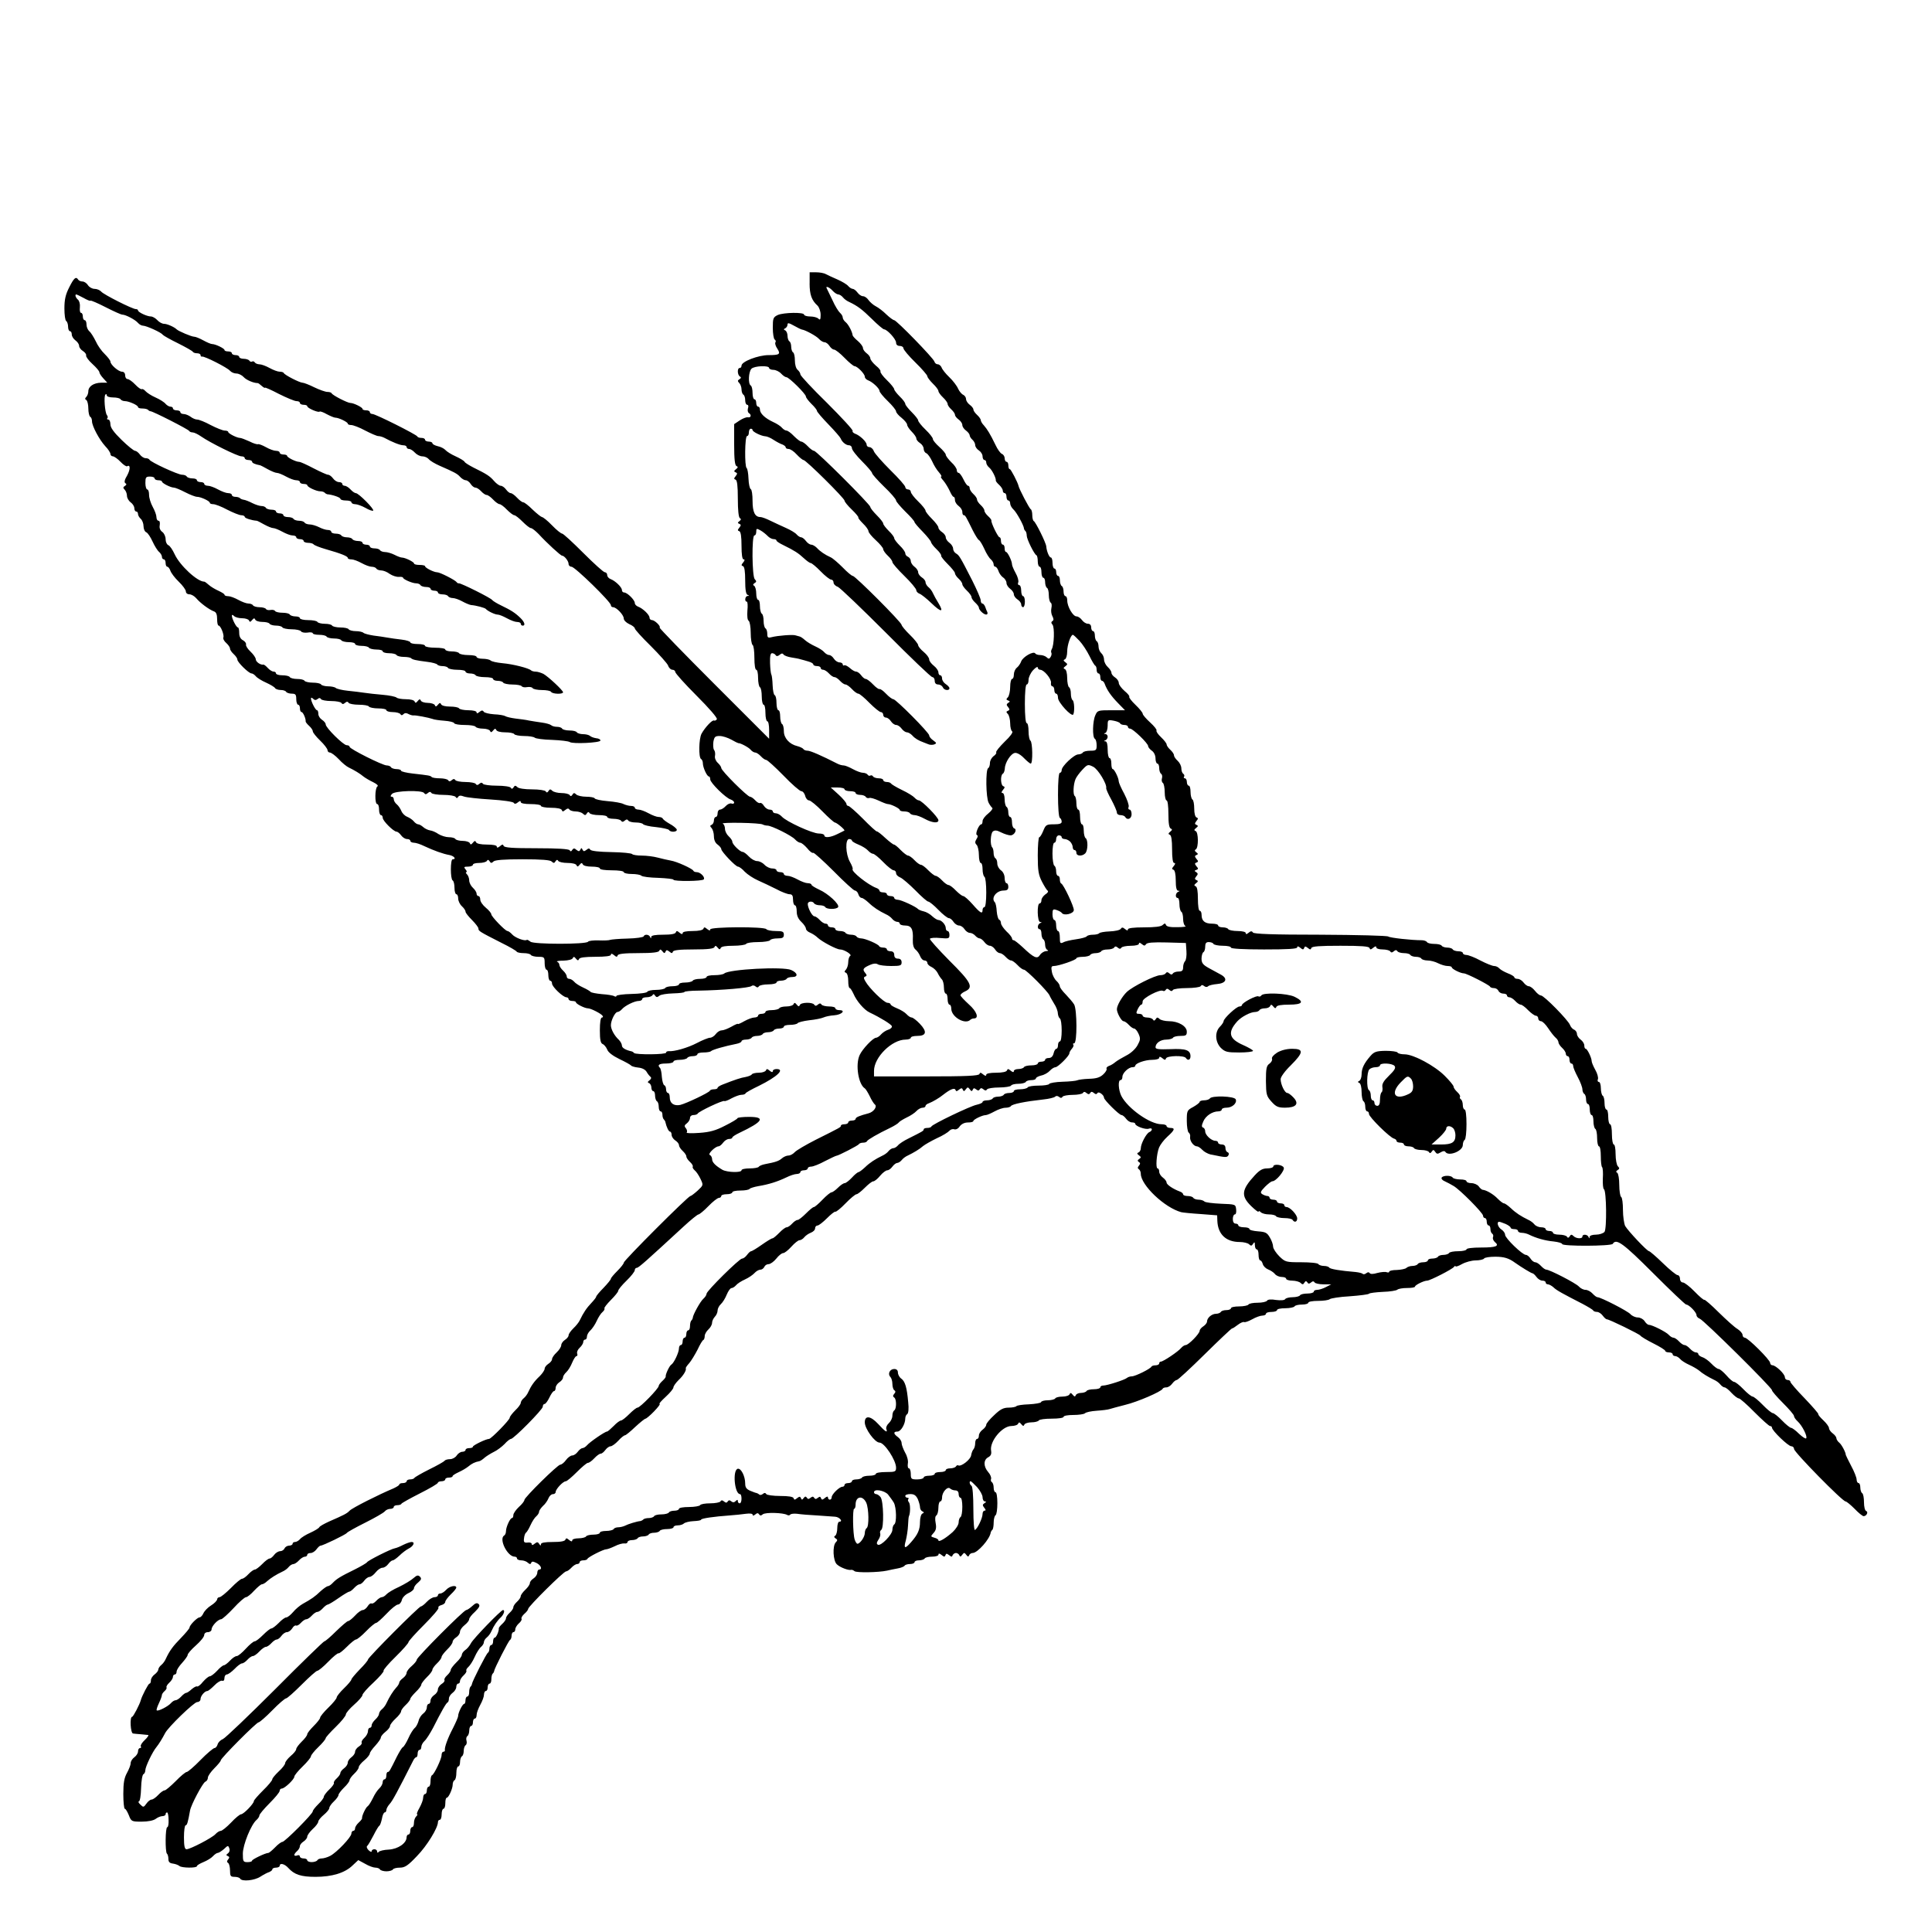 <?xml version="1.0" standalone="no"?>
<!DOCTYPE svg PUBLIC "-//W3C//DTD SVG 20010904//EN"
 "http://www.w3.org/TR/2001/REC-SVG-20010904/DTD/svg10.dtd">
<svg version="1.0" xmlns="http://www.w3.org/2000/svg"
 width="1050pt" height="1050pt" viewBox="0 0 1050 1050"
 preserveAspectRatio="xMidYMid meet">
<g transform="translate(0,1050) scale(0.1,-0.1)"
fill="#000000" stroke="none">
<path d="M4400 8960 c0 -61 11 -92 43 -121 9 -9 17 -31 17 -50 0 -26 -3 -30
-12 -21 -7 7 -27 12 -45 12 -18 0 -33 5 -33 10 0 14 -111 12 -143 -2 -25 -12
-27 -18 -27 -70 0 -31 5 -60 10 -63 6 -4 8 -11 4 -16 -3 -5 1 -20 10 -33 20
-31 13 -36 -47 -36 -56 0 -147 -35 -147 -57 0 -7 -4 -13 -10 -13 -14 0 -13
-37 1 -46 8 -4 7 -9 -2 -15 -11 -6 -11 -11 -1 -21 6 -6 12 -22 12 -34 0 -13 5
-26 10 -29 6 -3 10 -17 10 -31 0 -13 5 -24 11 -24 6 0 8 -8 4 -19 -3 -11 -1
-22 5 -26 15 -9 12 -26 -5 -23 -8 2 -28 -6 -45 -17 l-30 -20 0 -112 c0 -80 4
-113 13 -116 9 -4 8 -8 -3 -17 -12 -9 -12 -13 -2 -17 10 -4 10 -8 0 -21 -10
-12 -10 -16 0 -19 8 -3 12 -33 12 -103 0 -62 4 -101 11 -106 8 -4 7 -9 -2 -16
-11 -8 -11 -11 -1 -15 10 -4 10 -8 0 -21 -10 -12 -10 -16 0 -19 8 -3 12 -28
12 -79 0 -48 4 -74 11 -74 8 0 7 -6 -2 -17 -11 -13 -11 -17 -1 -20 8 -3 12
-28 12 -78 0 -49 4 -75 13 -78 10 -4 10 -6 0 -6 -14 -1 -18 -31 -4 -31 4 0 6
-22 3 -49 -2 -30 0 -51 7 -55 6 -4 11 -34 11 -66 0 -32 5 -62 10 -65 6 -3 10
-35 10 -71 0 -36 4 -64 10 -64 6 0 10 -20 10 -44 0 -25 5 -48 10 -51 6 -3 10
-26 10 -51 0 -24 5 -44 10 -44 6 0 10 -20 10 -45 0 -25 5 -45 10 -45 6 0 10
-21 10 -47 l0 -48 -300 300 c-164 164 -297 301 -295 304 8 7 -27 41 -42 41 -7
0 -13 6 -13 13 0 16 -37 51 -62 60 -10 4 -18 12 -18 20 0 16 -41 57 -58 57 -7
0 -12 6 -12 13 0 16 -37 51 -62 60 -10 4 -18 13 -18 22 0 8 -6 15 -13 15 -7 0
-59 47 -117 105 -58 58 -109 105 -115 105 -6 0 -31 20 -55 45 -24 25 -49 45
-55 45 -5 1 -28 19 -50 40 -22 22 -45 40 -51 40 -6 0 -21 11 -34 25 -13 14
-28 25 -35 25 -6 0 -17 9 -25 20 -8 11 -21 20 -29 20 -7 0 -24 12 -36 26 -23
27 -41 38 -112 73 -23 12 -45 25 -48 31 -3 6 -25 19 -49 30 -23 10 -48 26 -55
34 -7 8 -26 18 -42 21 -16 4 -29 11 -29 16 0 5 -9 9 -20 9 -11 0 -20 5 -20 10
0 6 -9 10 -19 10 -11 0 -21 3 -23 8 -4 10 -227 122 -244 122 -8 0 -14 5 -14
10 0 6 -9 10 -20 10 -11 0 -20 3 -20 8 0 8 -48 32 -66 32 -15 0 -98 42 -102
53 -2 4 -12 7 -23 7 -10 0 -42 11 -71 25 -28 14 -57 25 -64 25 -15 0 -98 42
-102 53 -2 4 -12 7 -23 7 -10 0 -34 9 -54 20 -20 11 -44 20 -55 20 -10 0 -22
5 -25 10 -4 6 -10 8 -15 5 -5 -3 -11 -1 -15 5 -3 5 -17 10 -31 10 -13 0 -24 5
-24 10 0 6 -9 10 -20 10 -11 0 -20 5 -20 10 0 6 -9 10 -20 10 -11 0 -20 3 -20
8 0 8 -49 32 -67 32 -7 0 -28 9 -48 20 -20 11 -42 20 -50 20 -14 0 -85 30 -95
40 -13 13 -52 30 -68 30 -11 0 -27 9 -37 20 -10 11 -26 20 -35 20 -21 0 -70
23 -70 33 0 4 -5 7 -12 7 -18 0 -175 79 -188 95 -7 8 -23 15 -36 15 -13 0 -29
9 -36 20 -7 11 -20 20 -30 20 -9 0 -20 5 -23 10 -12 19 -23 10 -49 -42 -20
-39 -26 -67 -26 -114 0 -35 4 -66 10 -69 5 -3 10 -17 10 -31 0 -13 5 -24 10
-24 6 0 10 -8 10 -18 0 -10 9 -24 20 -32 11 -8 20 -21 20 -30 0 -8 9 -21 21
-28 11 -7 19 -18 17 -24 -2 -6 13 -27 34 -46 21 -19 38 -39 38 -45 0 -6 10
-21 22 -34 l21 -23 -34 0 c-40 -1 -69 -20 -69 -47 0 -10 -5 -24 -11 -30 -8 -8
-8 -13 0 -17 6 -4 11 -25 11 -46 0 -21 5 -42 10 -45 6 -3 10 -14 10 -25 0 -25
39 -99 72 -135 16 -16 28 -36 28 -42 0 -7 6 -13 13 -13 7 0 26 -13 42 -30 15
-16 32 -27 36 -24 18 11 18 -17 0 -50 -14 -23 -17 -37 -10 -42 8 -4 7 -9 -2
-15 -11 -6 -11 -11 -1 -21 6 -6 12 -21 12 -33 0 -11 9 -27 20 -35 11 -8 20
-22 20 -32 0 -10 5 -18 10 -18 6 0 10 -6 10 -14 0 -7 7 -19 15 -26 8 -7 15
-25 15 -40 0 -15 7 -30 15 -33 8 -3 23 -26 34 -50 11 -24 27 -50 36 -57 8 -7
15 -19 15 -26 0 -8 5 -14 10 -14 6 0 10 -9 10 -20 0 -11 4 -20 9 -20 5 0 13
-10 17 -22 4 -12 24 -39 45 -59 22 -21 39 -45 39 -53 0 -9 8 -16 19 -16 11 0
28 -10 38 -22 21 -25 69 -61 96 -71 12 -4 17 -17 17 -42 0 -19 3 -35 8 -35 11
0 31 -50 26 -64 -3 -7 4 -21 16 -31 11 -10 20 -23 20 -30 0 -7 9 -20 20 -30
11 -10 20 -23 20 -30 0 -14 62 -75 77 -75 6 0 16 -7 23 -15 7 -9 33 -25 56
-35 24 -11 46 -24 49 -30 3 -5 17 -10 30 -10 13 0 27 -4 30 -10 3 -5 17 -10
31 -10 20 0 24 -5 24 -30 0 -16 5 -30 10 -30 6 0 10 -9 10 -20 0 -11 4 -20 9
-20 8 0 24 -37 22 -51 0 -4 9 -15 19 -24 11 -10 20 -23 20 -30 0 -6 18 -29 40
-50 22 -21 40 -45 40 -52 0 -7 6 -13 13 -13 7 0 29 -16 48 -36 18 -20 43 -40
54 -45 31 -15 61 -33 80 -49 10 -8 34 -22 53 -31 20 -10 30 -19 23 -23 -14 -9
-15 -96 -1 -96 6 0 10 -13 10 -30 0 -16 5 -30 10 -30 6 0 10 -7 10 -15 0 -16
58 -74 75 -75 6 0 17 -9 25 -20 8 -11 22 -20 32 -20 10 0 18 -4 18 -10 0 -5 9
-10 19 -10 11 0 36 -8 58 -19 49 -23 101 -42 136 -48 25 -5 39 -23 17 -23 -13
0 -13 -107 0 -115 6 -3 10 -22 10 -41 0 -19 5 -34 10 -34 6 0 10 -11 10 -23 0
-13 9 -32 20 -42 11 -10 20 -23 20 -30 0 -6 16 -26 35 -45 19 -19 35 -40 35
-46 0 -14 5 -17 127 -79 43 -21 80 -43 81 -47 2 -4 19 -8 37 -8 19 0 37 -4 40
-10 3 -5 22 -10 41 -10 32 0 34 -2 34 -35 0 -19 5 -35 10 -35 6 0 10 -13 10
-30 0 -16 5 -30 10 -30 6 0 10 -7 10 -15 0 -18 59 -74 78 -75 6 0 12 -4 12
-10 0 -5 9 -10 20 -10 11 0 20 -3 20 -7 0 -9 48 -33 65 -33 16 0 73 -29 80
-41 4 -5 1 -9 -4 -9 -7 0 -11 -27 -11 -69 0 -52 4 -70 15 -75 8 -3 19 -16 25
-30 5 -15 30 -34 67 -52 32 -15 60 -31 63 -35 3 -4 20 -9 39 -11 21 -2 38 -11
45 -23 6 -11 16 -23 21 -27 6 -5 4 -12 -5 -19 -11 -8 -12 -12 -2 -16 6 -2 12
-13 12 -24 0 -10 5 -19 10 -19 6 0 10 -11 10 -24 0 -14 5 -28 10 -31 6 -3 10
-17 10 -31 0 -13 5 -24 10 -24 6 0 10 -8 10 -18 0 -10 3 -22 8 -26 4 -4 8 -11
8 -14 6 -27 18 -52 25 -52 5 0 9 -8 9 -18 0 -9 9 -23 20 -30 11 -7 20 -18 20
-26 0 -7 9 -21 20 -31 11 -10 20 -23 20 -30 0 -7 9 -20 20 -30 11 -10 17 -21
15 -25 -3 -4 2 -13 10 -20 9 -7 23 -28 32 -47 16 -34 16 -34 -16 -64 -18 -16
-35 -29 -39 -29 -12 0 -362 -350 -362 -362 0 -6 -16 -26 -35 -45 -19 -19 -35
-38 -35 -42 0 -5 -18 -27 -40 -50 -22 -22 -40 -44 -40 -48 0 -4 -12 -19 -26
-34 -26 -27 -44 -54 -63 -94 -5 -11 -21 -31 -35 -44 -14 -14 -26 -30 -26 -38
0 -7 -9 -18 -20 -25 -11 -7 -20 -20 -20 -29 0 -8 -11 -26 -25 -39 -14 -13 -25
-29 -25 -37 0 -7 -9 -18 -20 -25 -11 -7 -20 -19 -20 -26 0 -8 -12 -26 -27 -41
-30 -28 -47 -53 -62 -86 -5 -12 -16 -27 -25 -34 -9 -7 -16 -19 -16 -25 0 -7
-13 -25 -30 -41 -16 -16 -30 -34 -30 -40 0 -12 -100 -114 -112 -115 -17 0 -88
-35 -88 -42 0 -5 -9 -8 -20 -8 -11 0 -20 -4 -20 -10 0 -5 -8 -10 -18 -10 -9 0
-23 -9 -30 -20 -7 -11 -23 -20 -36 -20 -14 0 -27 -4 -30 -9 -4 -5 -41 -26 -84
-47 -42 -21 -78 -42 -80 -46 -2 -4 -12 -8 -23 -8 -10 0 -19 -4 -19 -10 0 -5
-9 -10 -20 -10 -11 0 -20 -3 -20 -8 0 -4 -15 -13 -32 -21 -79 -33 -224 -106
-238 -121 -15 -16 -32 -24 -112 -59 -26 -12 -50 -25 -53 -31 -3 -6 -25 -19
-49 -30 -23 -10 -49 -26 -56 -35 -7 -8 -19 -15 -26 -15 -8 0 -14 -4 -14 -10 0
-5 -9 -10 -19 -10 -10 0 -21 -7 -25 -15 -3 -8 -14 -15 -23 -15 -10 0 -25 -9
-33 -20 -8 -11 -19 -20 -25 -20 -6 0 -24 -13 -40 -30 -16 -16 -34 -30 -40 -30
-6 0 -22 -11 -35 -25 -13 -14 -28 -25 -35 -25 -6 0 -33 -22 -60 -50 -27 -27
-55 -50 -62 -50 -7 0 -13 -6 -13 -12 -1 -7 -15 -22 -33 -33 -18 -11 -36 -30
-42 -43 -5 -12 -15 -22 -21 -22 -12 0 -54 -42 -54 -55 0 -5 -21 -30 -46 -56
-44 -45 -62 -69 -83 -114 -5 -12 -16 -27 -25 -34 -9 -7 -16 -19 -16 -25 0 -6
-9 -18 -20 -26 -11 -8 -20 -22 -20 -32 0 -10 -3 -18 -8 -18 -6 0 -41 -67 -47
-90 -6 -23 -41 -90 -47 -90 -14 0 -9 -90 5 -91 6 -1 26 -3 42 -4 17 -2 34 -3
40 -4 5 0 -3 -13 -18 -27 -15 -14 -25 -29 -22 -35 4 -5 1 -9 -4 -9 -6 0 -11
-8 -11 -18 0 -10 -9 -24 -20 -32 -11 -8 -20 -22 -20 -32 0 -10 -9 -33 -20 -53
-15 -27 -20 -54 -20 -115 0 -44 4 -80 8 -80 5 0 14 -16 22 -35 13 -34 15 -35
70 -35 34 0 64 6 76 15 10 8 27 15 37 15 9 0 17 5 17 10 0 6 3 10 8 10 4 0 8
-18 8 -40 1 -22 -2 -40 -7 -40 -11 0 -12 -134 -2 -144 5 -4 8 -18 8 -29 0 -16
7 -23 25 -25 14 -2 29 -8 35 -13 11 -11 95 -12 95 -1 0 5 16 14 35 22 20 8 43
22 52 32 9 10 21 18 26 18 6 0 21 10 34 21 21 20 23 21 29 4 4 -10 1 -21 -7
-27 -11 -8 -11 -11 -1 -15 9 -4 10 -8 2 -18 -8 -9 -8 -15 0 -20 5 -3 10 -22
10 -41 0 -29 3 -34 24 -34 14 0 28 -4 31 -10 10 -17 78 -10 110 11 17 11 38
22 48 25 9 4 17 10 17 15 0 5 9 9 20 9 11 0 20 5 20 10 0 17 26 11 46 -11 33
-37 70 -49 148 -49 90 0 160 21 202 62 l31 29 37 -20 c20 -12 45 -21 56 -21
10 0 22 -4 25 -10 3 -5 19 -10 35 -10 16 0 32 5 35 10 3 6 21 10 38 10 27 0
44 11 93 63 54 55 114 153 114 185 0 7 5 12 10 12 6 0 10 14 10 30 0 17 5 30
10 30 6 0 10 14 10 30 0 17 3 30 8 30 10 0 32 50 32 71 0 10 4 21 10 24 6 3
10 22 10 41 0 19 5 34 10 34 6 0 10 11 10 24 0 14 5 28 10 31 6 3 10 17 10 30
0 13 5 27 10 30 6 4 8 15 5 25 -3 10 -1 21 5 25 5 3 10 17 10 31 0 13 5 24 10
24 6 0 10 9 10 20 0 11 5 20 10 20 6 0 10 9 10 20 0 11 9 35 20 55 11 20 20
44 20 55 0 11 5 20 10 20 6 0 10 9 10 20 0 11 5 20 10 20 6 0 10 10 10 23 0
13 3 27 7 31 5 4 8 11 8 14 1 13 79 167 87 170 4 2 8 12 8 23 0 10 5 19 10 19
6 0 10 7 10 15 0 8 9 23 19 32 11 9 18 21 15 25 -3 5 4 17 15 27 12 10 21 22
21 27 0 13 193 204 206 204 6 0 19 9 29 20 10 11 24 20 32 20 7 0 13 5 13 10
0 6 9 10 19 10 11 0 21 3 23 8 4 10 87 52 102 52 7 0 28 8 47 17 19 10 42 16
52 15 9 -2 17 2 17 7 0 6 11 11 24 11 14 0 28 5 31 10 3 6 17 10 30 10 13 0
27 5 30 10 3 6 17 10 30 10 13 0 27 5 30 10 3 6 22 10 41 10 19 0 34 5 34 10
0 6 10 10 23 10 13 0 28 5 33 10 6 6 30 12 52 13 23 1 42 4 42 8 0 7 71 17
155 23 28 2 67 6 88 9 22 3 37 1 37 -5 0 -7 5 -6 14 1 10 9 16 9 21 1 5 -8 11
-8 20 0 14 12 112 9 132 -3 7 -4 14 -3 17 1 3 5 20 7 38 5 18 -3 67 -7 108 -9
41 -3 86 -6 99 -7 24 -2 44 -27 22 -27 -6 0 -11 -15 -11 -34 0 -19 -5 -38 -11
-42 -8 -4 -7 -9 2 -15 11 -6 11 -11 1 -21 -19 -19 -15 -102 6 -120 18 -17 62
-33 76 -30 4 2 13 -1 20 -7 11 -9 130 -7 176 3 14 3 40 9 58 12 18 3 35 10 38
15 3 5 16 9 30 9 13 0 24 5 24 10 0 6 11 10 24 10 14 0 28 5 31 10 3 6 22 10
41 10 19 0 34 5 34 11 0 8 6 7 17 -2 13 -11 17 -11 21 -1 3 10 7 10 20 0 12
-10 16 -10 19 0 3 6 11 12 18 12 7 0 16 -6 18 -12 4 -10 8 -9 16 2 10 13 12
13 22 0 8 -11 12 -12 16 -2 2 6 11 12 19 12 26 0 94 76 98 112 1 3 4 10 9 14
4 4 7 22 7 40 0 18 5 36 10 39 6 3 10 33 10 66 0 33 -4 59 -10 59 -5 0 -10 11
-10 24 0 14 -4 27 -10 31 -5 3 -7 11 -4 18 2 7 -4 24 -16 37 -26 30 -26 66 0
80 15 8 19 18 16 36 -9 50 60 134 110 134 18 0 35 6 37 13 4 9 8 8 17 -3 9
-11 13 -12 17 -2 2 6 20 12 38 12 19 0 37 5 40 10 3 6 35 10 71 10 36 0 64 4
64 10 0 6 24 10 53 10 29 0 57 4 63 9 5 6 34 12 64 14 30 2 62 6 70 9 8 3 47
13 85 23 67 16 196 72 203 87 2 5 11 8 21 8 9 0 23 9 31 20 8 11 19 20 25 20
6 0 74 63 152 140 78 77 145 140 148 140 4 0 18 9 32 20 14 11 29 17 34 15 4
-3 24 4 44 15 19 11 44 20 55 20 11 0 20 5 20 10 0 6 14 10 30 10 17 0 30 5
30 10 0 6 20 10 44 10 25 0 48 5 51 10 3 6 22 10 41 10 19 0 34 5 34 10 0 6
24 10 53 10 29 0 57 4 63 9 5 5 54 13 109 16 55 4 102 10 105 14 3 4 37 8 75
10 39 1 74 7 79 12 6 5 29 9 53 9 24 0 43 3 43 8 0 8 48 32 66 32 15 0 137 62
146 75 4 5 8 7 8 3 0 -4 16 1 35 12 20 11 53 20 75 20 21 0 42 5 45 10 3 6 31
10 61 10 48 0 74 -8 108 -33 34 -24 88 -57 94 -57 4 0 14 -9 22 -20 8 -11 22
-20 32 -20 10 0 18 -4 18 -10 0 -5 5 -10 12 -10 6 0 20 -7 30 -16 17 -17 51
-35 158 -90 30 -16 57 -32 58 -36 2 -4 11 -8 21 -8 9 0 23 -9 31 -20 8 -11 18
-20 22 -20 13 0 177 -80 183 -89 3 -5 34 -24 70 -42 36 -18 65 -36 65 -41 0
-4 9 -8 20 -8 11 0 20 -4 20 -10 0 -5 6 -10 14 -10 7 0 19 -7 26 -15 7 -9 29
-23 49 -32 20 -9 44 -23 54 -31 19 -17 51 -36 82 -51 12 -5 27 -16 34 -25 7
-9 18 -16 23 -16 6 0 23 -13 38 -30 15 -16 33 -30 40 -30 6 0 45 -34 85 -75
41 -41 79 -75 84 -75 6 0 11 -4 11 -9 0 -16 88 -101 105 -101 8 0 15 -7 15
-15 0 -17 263 -285 280 -285 5 0 27 -18 49 -40 21 -22 43 -40 49 -40 16 0 27
23 14 28 -7 2 -12 23 -12 47 0 24 -4 47 -10 50 -5 3 -10 17 -10 31 0 13 -4 24
-10 24 -5 0 -10 9 -10 19 0 10 -13 44 -30 75 -16 31 -29 57 -29 59 1 11 -22
56 -35 66 -9 7 -16 19 -16 25 0 6 -9 18 -20 26 -11 8 -20 21 -20 28 0 8 -14
27 -30 42 -17 16 -30 31 -28 34 2 3 -32 42 -74 86 -43 44 -78 85 -78 90 0 6
-7 10 -15 10 -8 0 -15 7 -15 15 0 18 -49 64 -67 65 -7 0 -13 6 -13 13 0 16
-121 137 -138 137 -6 0 -12 7 -12 15 0 8 -12 22 -27 32 -16 9 -61 50 -102 90
-41 41 -76 71 -79 69 -2 -3 -26 17 -53 45 -26 27 -55 49 -63 49 -9 0 -16 9
-16 20 0 11 -6 20 -13 20 -7 0 -43 29 -80 65 -37 36 -71 65 -75 65 -11 0 -114
110 -130 137 -6 13 -12 52 -12 87 0 36 -4 68 -10 71 -5 3 -10 33 -10 65 0 32
-5 62 -11 66 -8 4 -7 9 2 15 11 6 11 11 1 21 -6 6 -12 36 -12 65 0 29 -4 53
-10 53 -5 0 -10 25 -10 55 0 30 -4 55 -10 55 -5 0 -10 18 -10 40 0 22 -4 40
-10 40 -5 0 -10 15 -10 34 0 19 -4 38 -10 41 -5 3 -10 22 -10 41 0 19 -5 34
-11 34 -6 0 -9 7 -5 15 3 8 -3 31 -14 50 -11 20 -20 41 -20 48 0 18 -24 67
-32 67 -5 0 -8 8 -8 18 0 10 -9 24 -20 32 -11 8 -20 22 -20 31 0 9 -7 19 -15
23 -9 3 -19 15 -23 26 -10 26 -141 160 -158 160 -7 0 -21 11 -32 25 -11 14
-26 25 -34 25 -7 0 -20 9 -28 20 -8 11 -22 20 -32 20 -10 0 -18 4 -18 8 0 5
-16 15 -35 22 -20 8 -41 20 -47 27 -6 7 -18 13 -28 13 -10 0 -44 14 -75 30
-31 17 -66 30 -76 30 -10 0 -19 5 -19 10 0 6 -11 10 -24 10 -14 0 -28 5 -31
10 -3 6 -17 10 -30 10 -13 0 -27 5 -30 10 -3 6 -21 10 -40 10 -19 0 -37 4 -40
10 -3 5 -16 10 -28 10 -57 0 -173 13 -182 20 -6 5 -172 9 -370 10 -259 0 -361
4 -366 12 -6 9 -12 8 -23 -1 -11 -9 -16 -10 -16 -2 0 6 -18 11 -44 11 -25 0
-48 5 -51 10 -3 6 -17 10 -31 10 -13 0 -24 5 -24 10 0 6 -15 10 -33 10 -39 0
-57 15 -57 47 0 13 -4 23 -10 23 -6 0 -10 28 -10 64 0 42 -4 66 -12 69 -10 4
-9 8 2 17 12 9 12 13 2 17 -10 4 -10 8 -1 20 10 11 10 16 0 23 -11 6 -11 8 0
12 12 4 12 8 1 20 -10 13 -10 17 0 20 11 4 11 8 0 20 -10 13 -10 17 0 21 10 4
10 7 -1 15 -9 7 -10 12 -2 16 15 10 14 93 -1 99 -10 4 -9 8 2 17 12 9 12 13 2
17 -10 4 -10 8 0 21 10 12 10 16 1 19 -8 3 -13 22 -13 48 0 24 -4 47 -10 50
-5 3 -10 22 -10 41 0 19 -4 34 -10 34 -5 0 -10 9 -10 20 0 11 -5 20 -11 20 -5
0 -8 4 -4 9 3 5 1 12 -5 16 -5 3 -10 16 -10 29 0 13 -9 31 -20 41 -11 10 -20
23 -20 30 0 7 -9 20 -20 30 -11 10 -20 23 -20 29 0 6 -14 24 -30 39 -17 16
-28 32 -25 37 3 4 -13 24 -35 44 -22 20 -40 41 -40 47 0 6 -18 28 -40 49 -21
20 -36 40 -33 43 3 4 -9 18 -26 32 -17 15 -31 34 -31 43 0 10 -9 23 -20 30
-11 7 -20 18 -20 26 0 7 -9 21 -20 31 -11 10 -20 28 -20 40 0 13 -7 28 -15 35
-8 7 -15 23 -15 36 0 12 -4 26 -10 29 -5 3 -10 17 -10 31 0 13 -4 24 -10 24
-5 0 -10 9 -10 20 0 13 -7 20 -18 20 -10 0 -24 9 -32 20 -8 11 -21 20 -30 20
-19 0 -50 53 -50 86 0 13 -4 24 -10 24 -5 0 -10 11 -10 24 0 14 -4 28 -10 31
-5 3 -10 17 -10 31 0 13 -4 24 -10 24 -5 0 -10 9 -10 20 0 11 -4 20 -10 20 -5
0 -10 14 -10 30 0 17 -4 30 -9 30 -9 0 -23 34 -25 60 -1 19 -58 134 -68 138
-4 2 -8 16 -8 32 0 16 -4 30 -8 32 -7 2 -65 113 -67 128 -4 18 -41 90 -47 90
-5 0 -8 9 -8 20 0 11 -4 20 -10 20 -5 0 -10 9 -10 19 0 10 -7 21 -15 24 -8 3
-24 25 -35 49 -30 62 -45 85 -63 106 -10 10 -17 23 -17 29 0 5 -9 18 -20 28
-11 10 -20 23 -20 29 0 7 -9 18 -20 26 -11 8 -20 22 -20 31 0 9 -7 19 -15 23
-8 3 -21 18 -28 33 -6 15 -28 44 -48 63 -20 19 -39 43 -42 53 -4 9 -13 17 -21
17 -8 0 -16 7 -18 15 -4 17 -206 225 -219 225 -5 0 -24 14 -42 31 -17 17 -43
37 -57 44 -14 7 -32 23 -40 34 -8 12 -21 21 -30 21 -9 0 -22 9 -30 20 -8 11
-20 20 -26 20 -6 0 -17 7 -24 15 -7 9 -34 25 -59 36 -25 11 -54 24 -63 29 -10
6 -34 10 -53 10 l-35 0 0 -60z m125 -40 c10 -11 24 -20 30 -20 7 0 19 -7 26
-16 7 -9 22 -20 34 -25 46 -22 70 -40 124 -93 31 -31 61 -56 66 -56 16 0 65
-53 65 -72 0 -11 7 -18 20 -18 11 0 20 -6 20 -13 0 -7 29 -42 65 -77 36 -35
65 -69 65 -75 0 -6 14 -24 30 -40 17 -16 30 -34 30 -40 0 -6 11 -22 25 -35 14
-13 25 -29 25 -35 0 -7 9 -20 20 -30 11 -10 20 -23 20 -29 0 -7 9 -18 20 -26
11 -8 20 -21 20 -30 0 -9 9 -22 20 -30 11 -8 20 -20 20 -26 0 -6 7 -17 15 -24
8 -7 15 -20 15 -29 0 -9 9 -22 20 -29 11 -7 20 -21 20 -32 0 -11 5 -20 10 -20
6 0 10 -6 10 -14 0 -7 7 -20 16 -27 16 -13 38 -58 36 -70 -1 -4 8 -15 18 -24
11 -10 20 -24 20 -32 0 -7 5 -13 10 -13 6 0 10 -9 10 -20 0 -11 5 -20 10 -20
6 0 10 -7 10 -16 0 -9 8 -24 18 -33 16 -14 56 -86 57 -103 0 -3 3 -10 8 -14 4
-4 7 -15 7 -25 0 -19 41 -102 53 -107 4 -2 7 -17 7 -33 0 -16 5 -29 10 -29 6
0 10 -13 10 -30 0 -16 5 -30 10 -30 6 0 10 -11 10 -24 0 -14 5 -28 10 -31 6
-3 10 -21 10 -40 0 -19 5 -37 10 -40 6 -3 7 -17 4 -30 -3 -13 -1 -32 5 -43 8
-15 8 -23 1 -27 -8 -5 -8 -11 0 -20 12 -14 9 -112 -4 -133 -4 -7 -5 -16 -2
-20 2 -4 1 -14 -4 -22 -7 -12 -12 -12 -22 -2 -6 6 -22 12 -34 12 -13 0 -25 4
-28 9 -9 14 -66 -18 -76 -43 -4 -12 -15 -28 -24 -35 -9 -7 -16 -24 -16 -37 0
-13 -4 -24 -10 -24 -5 0 -10 -19 -10 -43 0 -24 -6 -49 -12 -56 -11 -11 -10
-14 1 -18 11 -4 11 -7 0 -13 -10 -7 -10 -12 0 -23 9 -12 9 -16 -1 -20 -10 -4
-11 -7 0 -18 6 -7 12 -30 12 -50 0 -21 5 -41 11 -44 6 -4 -10 -27 -41 -56 -28
-28 -49 -53 -46 -58 3 -4 -4 -14 -15 -21 -10 -8 -19 -24 -19 -37 0 -12 -4 -25
-10 -28 -14 -9 -12 -161 3 -188 6 -12 16 -25 20 -28 4 -3 -6 -17 -22 -30 -17
-13 -31 -32 -31 -41 0 -10 -3 -18 -7 -18 -13 0 -35 -54 -24 -58 6 -2 6 -11 -2
-22 -9 -15 -9 -22 1 -32 6 -6 12 -31 12 -55 0 -24 5 -43 10 -43 6 0 10 -15 10
-34 0 -19 5 -38 10 -41 6 -3 10 -42 10 -86 0 -46 -4 -79 -10 -79 -5 0 -10 -7
-10 -15 0 -25 -13 -17 -54 30 -22 25 -45 45 -51 45 -6 0 -24 14 -40 30 -16 17
-34 30 -40 30 -6 0 -22 11 -35 25 -13 14 -29 25 -35 25 -6 0 -24 14 -40 30
-16 17 -34 30 -40 30 -6 0 -22 11 -35 25 -13 14 -29 25 -35 25 -6 0 -24 14
-40 30 -16 17 -32 30 -37 30 -4 0 -25 16 -47 36 -21 20 -42 36 -45 35 -4 -1
-38 30 -76 69 -38 38 -74 70 -80 70 -5 0 -10 5 -10 11 0 6 -19 29 -42 50 l-43
39 38 0 c20 0 37 -4 37 -10 0 -5 14 -10 30 -10 17 0 30 -4 30 -10 0 -5 11 -10
24 -10 14 0 28 -5 31 -11 4 -6 12 -8 19 -6 7 3 29 -4 51 -14 21 -10 44 -19 50
-19 17 0 65 -24 65 -32 0 -5 11 -8 24 -8 14 0 28 -4 31 -10 3 -5 15 -10 25
-10 11 0 35 -9 55 -20 40 -22 75 -26 75 -8 0 16 -91 108 -106 108 -6 0 -17 7
-24 15 -7 8 -37 27 -69 42 -31 15 -57 31 -59 35 -2 4 -12 8 -23 8 -10 0 -19 5
-19 10 0 6 -11 10 -24 10 -14 0 -28 5 -31 10 -4 6 -10 8 -15 5 -5 -3 -11 -1
-15 5 -3 5 -15 10 -25 10 -11 0 -35 9 -55 20 -20 11 -42 20 -50 20 -9 0 -23 4
-33 9 -88 45 -148 71 -163 71 -10 0 -20 4 -23 9 -3 5 -18 12 -33 16 -43 10
-73 44 -73 81 0 18 -4 36 -10 39 -5 3 -10 22 -10 41 0 19 -4 34 -10 34 -5 0
-10 18 -10 39 0 22 -4 41 -10 43 -5 2 -10 26 -11 53 -1 28 -4 54 -7 59 -3 5
-6 33 -7 62 -1 38 2 54 11 54 7 0 16 -5 19 -10 5 -8 12 -7 22 1 10 9 17 9 21
2 4 -6 23 -13 42 -16 19 -3 42 -7 50 -10 8 -2 27 -7 43 -12 15 -4 27 -11 27
-16 0 -5 9 -9 20 -9 11 0 20 -4 20 -10 0 -5 6 -10 13 -10 8 0 22 -9 32 -20 10
-11 23 -20 30 -20 7 0 20 -9 30 -20 10 -11 23 -20 30 -20 6 0 22 -11 35 -25
13 -14 28 -25 35 -25 6 0 33 -22 60 -50 27 -27 55 -50 62 -50 7 0 13 -7 13
-15 0 -8 7 -15 15 -15 8 0 20 -9 27 -20 7 -11 20 -20 28 -20 9 0 22 -9 30 -20
8 -11 21 -20 29 -20 7 0 21 -8 30 -18 13 -15 33 -27 61 -37 3 -1 13 -5 23 -9
9 -5 25 -5 34 -2 14 6 14 8 -5 22 -12 8 -22 20 -22 27 0 15 -181 197 -195 197
-6 0 -24 13 -40 30 -15 16 -31 27 -35 25 -4 -2 -20 9 -35 25 -16 17 -34 30
-40 30 -6 0 -17 9 -25 20 -8 11 -20 20 -28 20 -7 0 -22 9 -34 20 -12 10 -25
17 -30 14 -4 -3 -8 0 -8 5 0 6 -8 11 -18 11 -9 0 -23 9 -30 20 -7 11 -18 20
-26 20 -7 0 -19 7 -26 15 -7 9 -29 23 -49 32 -20 9 -45 24 -56 34 -11 10 -24
19 -30 20 -5 1 -16 4 -22 6 -14 5 -95 -1 -130 -10 -19 -5 -23 -2 -23 18 0 13
-4 27 -10 30 -5 3 -10 21 -10 40 0 19 -4 37 -10 40 -5 3 -10 22 -10 41 0 19
-4 34 -10 34 -5 0 -10 15 -10 34 0 19 -5 38 -11 42 -8 4 -7 9 2 15 11 6 11 11
1 21 -15 15 -17 238 -2 238 6 0 10 9 10 20 0 18 2 19 22 8 13 -7 30 -21 39
-30 9 -10 24 -18 33 -18 9 0 16 -3 16 -8 0 -4 17 -15 38 -25 59 -29 81 -43
111 -71 15 -14 32 -26 37 -26 5 0 30 -20 54 -45 24 -25 50 -45 57 -45 7 0 13
-7 13 -15 0 -9 10 -20 23 -24 12 -5 130 -118 262 -250 132 -133 245 -241 252
-241 7 0 13 -9 13 -20 0 -13 7 -20 19 -20 10 0 21 -7 25 -15 6 -17 36 -21 36
-5 0 5 -9 15 -20 22 -11 7 -20 21 -20 30 0 10 -4 18 -10 18 -5 0 -10 7 -10 16
0 9 -11 25 -25 36 -14 11 -25 26 -25 34 0 9 -13 27 -30 41 -16 13 -30 30 -30
37 0 6 -20 32 -45 56 -25 24 -45 49 -45 54 0 14 -252 266 -265 266 -6 0 -31
21 -55 46 -25 25 -54 50 -65 55 -31 14 -58 32 -76 52 -9 9 -23 17 -30 17 -8 0
-21 9 -29 20 -8 11 -20 20 -26 20 -6 0 -17 7 -24 15 -7 9 -34 25 -59 36 -25
11 -63 29 -84 39 -22 11 -46 20 -54 20 -30 0 -43 27 -43 88 0 33 -4 62 -10 64
-5 2 -11 27 -12 56 -1 30 -6 56 -10 58 -12 8 -10 174 2 174 6 0 10 9 10 20 0
11 5 20 10 20 6 0 10 -3 10 -7 0 -10 48 -33 69 -34 9 0 30 -9 46 -20 17 -11
38 -22 48 -25 9 -4 17 -10 17 -15 0 -5 7 -9 16 -9 9 0 29 -13 44 -30 15 -16
32 -30 37 -30 13 0 223 -208 223 -221 0 -6 18 -28 40 -49 21 -20 37 -40 35
-42 -3 -2 9 -17 25 -33 17 -16 30 -35 30 -42 0 -7 18 -29 40 -49 22 -20 40
-42 40 -48 0 -7 11 -23 25 -36 14 -13 25 -28 25 -35 0 -6 29 -40 65 -75 36
-35 65 -70 65 -78 0 -7 8 -15 18 -19 9 -3 38 -26 64 -51 53 -51 69 -51 39 -1
-12 19 -25 43 -30 54 -5 12 -16 27 -25 34 -9 7 -16 20 -16 27 0 8 -9 19 -20
26 -11 7 -20 20 -20 28 0 9 -9 22 -20 30 -11 8 -20 22 -20 31 0 9 -7 19 -15
23 -8 3 -15 11 -15 19 0 7 -13 26 -30 42 -16 16 -30 34 -30 40 0 6 -13 24 -30
40 -16 16 -30 34 -30 40 0 6 -16 26 -35 45 -19 19 -35 39 -35 45 0 13 -292
305 -306 305 -6 0 -21 11 -34 25 -13 14 -29 25 -35 25 -6 0 -24 14 -40 30 -16
17 -34 30 -41 30 -6 0 -17 7 -24 15 -7 9 -29 23 -49 32 -43 20 -71 46 -71 68
0 8 -4 15 -10 15 -5 0 -10 9 -10 20 0 11 -4 20 -10 20 -5 0 -10 15 -10 34 0
19 -4 38 -10 41 -15 9 -12 74 4 91 16 16 96 19 96 4 0 -5 11 -10 23 -10 13 0
32 -9 42 -20 10 -11 23 -20 29 -20 14 0 106 -91 106 -105 0 -6 14 -24 30 -40
17 -16 30 -33 30 -38 0 -5 28 -38 63 -74 34 -35 64 -70 66 -76 7 -19 29 -37
45 -37 9 0 16 -7 16 -16 0 -9 25 -41 55 -71 30 -30 55 -59 55 -65 0 -5 29 -38
65 -73 36 -34 65 -68 65 -75 0 -6 23 -33 50 -60 28 -27 50 -52 50 -57 0 -4 20
-28 45 -53 24 -25 44 -50 45 -56 0 -5 13 -23 30 -39 16 -15 27 -31 25 -35 -2
-4 14 -24 35 -45 22 -22 40 -44 40 -50 0 -7 9 -20 20 -30 11 -10 20 -23 20
-30 0 -6 11 -22 25 -35 14 -13 25 -29 25 -35 0 -7 9 -20 20 -30 11 -10 20 -22
20 -27 0 -13 26 -38 40 -38 6 0 9 6 6 13 -3 6 -9 20 -12 30 -4 9 -10 17 -15
17 -5 0 -9 8 -9 17 0 10 -21 58 -46 108 -66 129 -71 137 -88 147 -9 5 -16 17
-16 26 0 10 -9 24 -20 32 -11 8 -20 21 -20 30 0 8 -9 21 -20 28 -11 7 -20 18
-20 25 0 7 -16 28 -35 47 -19 19 -35 39 -35 45 0 6 -18 29 -40 50 -22 21 -40
45 -40 52 0 7 -7 13 -15 13 -8 0 -15 6 -15 13 0 7 -36 48 -81 92 -44 44 -85
90 -90 103 -4 12 -15 22 -24 22 -8 0 -15 6 -15 13 0 16 -37 51 -63 60 -10 4
-16 11 -13 15 3 5 -60 73 -139 152 -80 78 -145 148 -145 155 0 7 -7 18 -15 25
-9 7 -15 29 -15 51 0 21 -4 41 -10 44 -5 3 -10 17 -10 30 0 13 -4 27 -10 30
-5 3 -10 17 -10 30 0 13 -6 26 -12 29 -10 5 -10 7 0 12 6 3 12 12 12 20 0 11
8 9 35 -6 19 -11 38 -20 43 -21 18 -2 79 -35 93 -51 9 -10 23 -18 30 -18 8 0
20 -9 27 -20 7 -11 18 -20 25 -20 7 0 33 -20 57 -45 24 -25 49 -45 54 -45 15
0 56 -42 56 -57 0 -8 8 -16 18 -20 23 -8 62 -44 62 -58 0 -6 20 -31 45 -55 25
-24 45 -49 45 -56 0 -6 13 -22 30 -35 16 -13 30 -30 30 -37 0 -7 11 -24 25
-38 14 -14 25 -30 25 -37 0 -7 9 -18 20 -25 11 -7 20 -21 20 -31 0 -10 6 -21
14 -24 8 -3 22 -23 32 -44 9 -21 26 -48 37 -60 11 -13 17 -23 12 -23 -5 0 1
-10 12 -22 11 -13 26 -38 34 -55 8 -18 17 -33 21 -33 5 0 8 -8 8 -18 0 -10 9
-24 20 -32 11 -8 20 -22 20 -32 0 -10 3 -18 8 -18 8 0 12 -8 49 -83 13 -25 27
-49 33 -52 6 -3 19 -25 30 -49 10 -23 26 -49 35 -56 8 -7 15 -19 15 -26 0 -8
4 -14 9 -14 5 0 13 -10 17 -22 4 -13 15 -29 25 -36 11 -7 19 -21 19 -30 0 -10
9 -24 20 -32 11 -8 20 -21 20 -30 0 -8 9 -21 20 -28 11 -7 20 -19 20 -27 0 -8
5 -15 10 -15 6 0 10 14 10 30 0 17 -4 30 -10 30 -5 0 -10 14 -10 30 0 17 -5
30 -11 30 -6 0 -9 7 -5 15 3 8 -3 31 -14 50 -11 20 -20 41 -20 48 0 18 -24 67
-32 67 -5 0 -8 9 -8 20 0 11 -4 20 -10 20 -5 0 -10 9 -10 20 0 11 -3 20 -8 20
-8 0 -47 80 -44 91 1 4 -8 15 -18 24 -11 10 -20 23 -20 30 0 7 -9 20 -20 30
-11 10 -20 23 -20 30 0 7 -9 20 -20 30 -11 10 -20 24 -20 32 0 7 -4 13 -9 13
-5 0 -16 16 -25 35 -9 19 -21 35 -26 35 -6 0 -10 7 -10 15 0 8 -13 28 -30 43
-16 16 -30 34 -30 41 0 6 -16 25 -35 42 -19 17 -35 36 -35 43 0 7 -18 30 -40
51 -22 21 -40 44 -40 50 0 6 -16 26 -35 45 -19 19 -35 39 -35 45 0 6 -13 24
-30 40 -16 16 -30 34 -30 39 0 6 -18 29 -40 50 -22 21 -37 42 -35 47 3 4 -8
19 -25 32 -16 14 -30 32 -30 39 0 8 -9 20 -20 28 -11 8 -20 21 -20 29 0 7 -12
24 -27 37 -16 13 -28 27 -29 31 -2 20 -23 60 -38 72 -9 7 -16 19 -16 26 0 7
-7 18 -15 25 -8 7 -27 37 -41 69 -15 31 -29 59 -31 64 -8 15 15 6 32 -13z
m-4071 -39 c19 -11 36 -18 38 -15 3 2 40 -14 83 -36 43 -22 83 -40 90 -40 18
0 71 -28 85 -45 7 -8 19 -15 27 -15 18 0 100 -37 107 -49 4 -5 41 -26 84 -47
42 -21 79 -42 80 -46 2 -4 12 -8 23 -8 10 0 19 -4 19 -10 0 -6 3 -9 8 -8 12 4
138 -60 152 -77 7 -8 22 -15 35 -15 12 0 30 -9 39 -19 14 -16 54 -33 76 -33 3
1 13 -7 22 -15 10 -9 18 -13 18 -10 0 3 34 -12 76 -34 42 -21 85 -39 95 -39
11 0 19 -4 19 -10 0 -5 9 -10 20 -10 11 0 20 -3 20 -8 0 -10 60 -36 67 -29 2
3 20 -3 39 -14 19 -10 40 -19 47 -19 18 0 67 -24 67 -32 0 -5 9 -8 19 -8 10 0
45 -13 76 -30 31 -16 63 -30 71 -30 8 0 22 -4 32 -9 44 -24 87 -41 104 -41 10
0 18 -4 18 -10 0 -5 6 -10 13 -10 8 0 22 -9 32 -20 10 -11 28 -20 40 -20 13 0
28 -7 35 -15 7 -9 34 -25 59 -36 80 -35 96 -43 112 -61 9 -10 23 -18 30 -18 8
0 20 -9 27 -20 7 -11 18 -20 26 -20 7 0 21 -9 31 -20 10 -11 23 -20 30 -20 6
0 22 -11 35 -25 13 -14 29 -25 35 -25 6 0 24 -13 40 -30 16 -16 34 -30 40 -30
6 0 26 -16 45 -35 19 -19 39 -35 45 -35 7 0 25 -15 42 -32 45 -49 120 -118
128 -118 12 0 35 -29 35 -44 0 -9 7 -16 16 -16 18 0 214 -191 214 -209 0 -6 5
-11 12 -11 18 0 58 -42 58 -61 0 -10 13 -23 30 -31 17 -7 30 -18 30 -23 0 -6
39 -49 86 -95 47 -47 90 -95 95 -107 4 -13 15 -23 24 -23 8 0 15 -6 15 -12 0
-7 52 -65 116 -129 69 -69 114 -121 110 -128 -4 -6 -11 -9 -15 -7 -9 6 -49
-37 -68 -71 -15 -27 -17 -129 -3 -138 6 -3 10 -14 10 -24 0 -21 22 -71 33 -71
4 0 7 -7 7 -16 0 -18 84 -101 111 -109 11 -4 19 -11 19 -17 0 -5 -6 -8 -14 -5
-8 3 -22 -3 -32 -14 -9 -10 -23 -19 -31 -19 -7 0 -13 -9 -13 -20 0 -11 -4 -20
-10 -20 -5 0 -10 -9 -10 -19 0 -11 -6 -21 -13 -24 -9 -4 -9 -7 1 -18 6 -7 12
-27 12 -44 0 -19 7 -36 20 -45 11 -8 20 -19 20 -25 1 -14 78 -95 91 -95 6 0
23 -12 37 -28 15 -15 47 -36 72 -47 25 -11 69 -32 99 -47 29 -16 62 -28 72
-28 14 0 19 -7 19 -30 0 -16 5 -30 10 -30 6 0 10 -15 10 -33 0 -23 8 -41 25
-57 14 -13 25 -30 25 -37 0 -7 10 -17 23 -22 12 -5 31 -17 42 -28 24 -22 102
-63 120 -63 23 0 67 -28 56 -35 -6 -3 -11 -19 -11 -34 0 -15 -6 -33 -12 -40
-10 -11 -10 -14 0 -18 7 -3 12 -22 12 -44 0 -21 3 -39 8 -39 4 0 13 -15 21
-32 16 -38 57 -86 86 -100 61 -29 119 -65 122 -75 2 -6 -6 -15 -19 -19 -13 -4
-30 -15 -39 -25 -9 -11 -22 -19 -28 -19 -16 0 -74 -61 -89 -94 -24 -52 -7
-159 28 -181 5 -3 17 -23 27 -43 9 -20 22 -40 27 -44 16 -11 -6 -42 -35 -49
-46 -12 -69 -21 -69 -30 0 -5 -9 -9 -20 -9 -11 0 -20 -4 -20 -10 0 -5 -9 -10
-20 -10 -11 0 -20 -3 -20 -8 0 -8 0 -8 -136 -76 -55 -28 -106 -58 -115 -68 -9
-10 -24 -18 -34 -18 -10 0 -26 -7 -35 -15 -17 -15 -35 -21 -93 -32 -15 -3 -30
-9 -33 -14 -3 -5 -25 -9 -50 -9 -24 0 -44 -4 -44 -10 0 -14 -76 -12 -103 2
-39 23 -57 41 -57 59 0 9 -6 19 -12 22 -14 4 28 46 47 47 6 0 17 9 25 20 8 11
22 20 32 20 10 0 18 3 18 8 0 4 17 15 38 25 129 61 145 87 53 87 -33 0 -61 -3
-63 -7 -1 -5 -32 -23 -68 -41 -50 -26 -82 -35 -140 -39 -41 -3 -72 -2 -68 2 4
5 2 15 -4 23 -10 11 -9 17 5 27 9 7 17 20 17 29 0 9 8 16 19 16 11 0 21 4 23
8 4 11 139 75 145 68 3 -2 20 4 39 15 19 10 43 19 53 19 11 0 21 3 23 8 1 4
35 23 73 41 99 49 143 91 95 91 -11 0 -20 -5 -20 -11 0 -8 -6 -7 -17 2 -13 11
-17 11 -20 2 -3 -7 -20 -13 -38 -13 -19 0 -36 -4 -39 -9 -3 -5 -18 -11 -33
-14 -26 -4 -59 -15 -125 -41 -16 -6 -28 -14 -28 -18 0 -5 -9 -8 -19 -8 -11 0
-21 -3 -23 -8 -4 -10 -128 -69 -161 -77 -35 -7 -57 9 -57 41 0 13 -4 24 -10
24 -5 0 -10 9 -10 19 0 11 -4 21 -10 23 -5 2 -11 22 -13 45 -1 23 -6 45 -10
49 -16 16 -5 24 33 24 22 0 40 5 40 10 0 6 15 10 34 10 19 0 38 5 41 10 3 6
17 10 31 10 13 0 24 5 24 10 0 6 15 10 33 10 19 0 37 3 41 7 7 8 78 28 139 40
15 3 27 9 27 14 0 5 11 9 24 9 14 0 28 5 31 10 3 6 17 10 30 10 13 0 27 5 30
10 3 6 17 10 30 10 13 0 27 5 30 10 3 6 17 10 31 10 13 0 24 5 24 10 0 6 15
10 34 10 19 0 37 4 41 9 3 5 31 12 63 16 31 3 66 10 77 15 11 5 38 11 59 12
41 3 65 28 27 28 -12 0 -21 5 -21 10 0 6 -15 10 -34 10 -19 0 -38 5 -41 10 -5
8 -11 8 -20 0 -9 -8 -15 -8 -20 0 -9 14 -72 13 -78 -2 -4 -10 -8 -9 -17 2 -9
11 -13 12 -17 3 -2 -7 -20 -13 -38 -13 -19 0 -37 -4 -40 -10 -3 -5 -22 -10
-41 -10 -19 0 -34 -4 -34 -10 0 -5 -9 -10 -20 -10 -11 0 -20 -4 -20 -10 0 -5
-9 -10 -20 -10 -11 0 -35 -9 -55 -20 -19 -11 -35 -18 -35 -15 0 3 -16 -4 -35
-15 -20 -11 -43 -20 -53 -20 -10 0 -24 -9 -32 -20 -8 -11 -22 -20 -31 -20 -9
0 -42 -13 -72 -29 -50 -26 -123 -47 -154 -44 -7 0 -13 -3 -13 -8 0 -11 -164
-12 -174 -2 -4 5 -11 9 -14 9 -32 7 -52 19 -52 31 0 9 -8 23 -17 32 -24 22
-43 57 -43 79 0 26 23 72 36 72 6 0 17 7 24 15 16 19 68 45 92 45 10 0 18 5
18 10 0 6 11 10 24 10 14 0 28 5 32 11 4 8 9 7 14 -2 7 -10 12 -10 23 -1 7 7
42 12 75 13 34 1 62 4 62 8 0 3 35 7 77 7 125 2 277 15 287 25 6 5 15 4 22 -2
8 -7 14 -7 19 1 3 5 26 10 51 10 24 0 44 5 44 10 0 6 11 10 24 10 14 0 28 5
31 10 3 6 17 10 31 10 33 0 30 22 -6 38 -43 20 -341 4 -364 -19 -6 -5 -29 -9
-53 -9 -24 0 -43 -4 -43 -10 0 -5 -15 -10 -34 -10 -19 0 -38 -4 -41 -10 -3 -5
-22 -10 -41 -10 -19 0 -34 -4 -34 -10 0 -5 -15 -10 -34 -10 -19 0 -38 -4 -41
-10 -3 -5 -26 -10 -50 -10 -24 0 -45 -5 -47 -10 -2 -6 -40 -11 -86 -12 -45 -1
-82 -6 -82 -11 0 -4 -5 -5 -12 -1 -6 4 -36 9 -67 11 -31 3 -58 8 -61 12 -3 4
-21 15 -41 24 -20 9 -42 23 -49 32 -7 8 -19 15 -26 15 -8 0 -14 6 -14 13 0 8
-9 22 -20 32 -11 10 -20 24 -20 31 0 7 -6 15 -12 17 -7 3 8 6 34 6 27 1 48 6
51 14 4 9 8 8 17 -3 9 -11 13 -12 17 -2 3 8 31 12 89 12 55 0 84 4 84 11 0 8
6 7 17 -2 13 -11 17 -11 20 -1 3 8 35 12 113 12 77 0 110 4 113 13 4 9 8 8 17
-3 9 -12 13 -12 17 -2 4 10 8 10 21 0 12 -10 16 -10 19 0 3 8 35 12 113 12 77
0 110 4 113 13 4 9 8 8 17 -3 9 -11 13 -12 17 -2 3 8 27 12 68 12 35 0 67 5
70 10 3 6 33 10 65 10 32 0 62 5 65 10 3 6 22 10 41 10 27 0 34 4 34 20 0 17
-7 20 -44 20 -25 0 -48 5 -51 10 -9 15 -305 13 -305 -1 0 -8 -6 -7 -17 2 -13
11 -17 11 -20 2 -3 -8 -24 -13 -59 -13 -33 0 -54 -4 -54 -11 0 -8 -6 -7 -17 2
-13 11 -17 11 -20 2 -3 -9 -26 -13 -69 -13 -44 0 -64 -4 -65 -12 0 -10 -2 -10
-6 0 -6 14 -30 16 -35 3 -1 -5 -41 -11 -88 -12 -47 -1 -89 -5 -94 -7 -6 -3
-33 -4 -62 -3 -29 1 -55 -2 -58 -7 -9 -15 -295 -15 -313 0 -9 7 -18 12 -20 10
-9 -9 -63 11 -79 29 -9 10 -21 19 -26 19 -12 0 -88 79 -88 91 0 6 -13 22 -30
36 -16 13 -30 33 -30 44 0 10 -4 19 -10 19 -5 0 -10 6 -10 13 0 8 -9 22 -20
32 -11 10 -20 28 -20 40 0 11 -5 26 -12 33 -7 7 -8 12 -4 12 5 0 3 7 -4 15
-11 13 -8 15 14 15 14 0 26 5 26 10 0 6 15 10 34 10 19 0 38 5 42 11 4 8 9 7
15 -2 6 -11 11 -11 21 -1 8 8 55 12 158 12 103 0 150 -4 158 -12 10 -10 15
-10 21 1 6 9 11 10 15 2 4 -6 27 -11 51 -11 25 0 45 -5 48 -12 4 -10 8 -9 17
2 9 11 13 12 17 3 3 -8 23 -13 49 -13 24 0 44 -4 44 -10 0 -6 28 -10 65 -10
37 0 65 -4 65 -10 0 -5 19 -10 43 -10 24 0 47 -4 52 -9 6 -6 47 -11 93 -12 45
-2 82 -6 82 -10 0 -10 159 -9 165 2 8 12 -19 39 -38 39 -9 0 -17 3 -19 8 -5
11 -90 50 -123 55 -16 3 -48 10 -70 16 -22 6 -61 11 -87 11 -26 0 -49 4 -52 8
-3 5 -54 10 -113 11 -67 1 -110 6 -115 13 -5 9 -10 8 -21 -1 -12 -9 -16 -9
-21 1 -5 11 -7 11 -12 0 -5 -10 -9 -10 -21 -1 -11 10 -16 10 -23 0 -5 -9 -10
-10 -14 -2 -5 7 -65 11 -181 11 -130 0 -174 3 -178 13 -3 9 -7 9 -20 -2 -11
-9 -17 -10 -17 -2 0 7 -21 11 -54 11 -34 0 -56 5 -59 13 -4 9 -8 8 -17 -3 -9
-11 -13 -12 -17 -2 -2 6 -20 12 -38 12 -19 0 -37 5 -40 10 -3 6 -20 10 -36 10
-16 0 -41 8 -56 17 -14 10 -35 19 -46 20 -12 2 -28 10 -37 18 -9 8 -21 15 -27
15 -6 0 -17 7 -24 16 -7 9 -24 20 -36 25 -13 5 -27 19 -32 32 -5 12 -16 29
-25 36 -9 7 -16 20 -16 27 0 8 -5 14 -11 14 -8 0 -8 5 1 15 15 18 165 22 175
5 5 -8 11 -8 20 0 9 8 15 8 20 0 3 -5 33 -10 65 -10 32 0 62 -5 66 -11 5 -8 8
-8 14 0 4 8 14 9 32 2 14 -5 78 -12 144 -16 66 -4 122 -12 126 -18 4 -7 11 -7
22 2 11 9 16 10 16 2 0 -7 21 -11 55 -11 30 0 55 -4 55 -10 0 -5 24 -10 54
-10 35 0 56 -5 59 -12 3 -10 7 -10 19 0 11 9 18 10 23 2 3 -5 19 -10 34 -10
15 0 33 -6 39 -12 10 -10 15 -10 21 1 6 9 11 10 15 2 4 -6 27 -11 52 -11 24 0
44 -4 44 -10 0 -5 15 -10 34 -10 19 0 38 -5 41 -10 5 -8 11 -8 20 0 9 8 15 8
20 0 3 -5 21 -10 40 -10 19 0 36 -4 40 -9 3 -5 34 -13 70 -16 36 -4 68 -11 71
-16 8 -14 46 -11 42 3 -3 7 -20 21 -39 31 -19 11 -35 23 -37 28 -2 5 -12 9
-23 9 -10 0 -34 9 -54 20 -20 11 -44 20 -55 20 -11 0 -20 5 -20 10 0 6 -9 10
-21 10 -11 0 -29 5 -40 10 -10 6 -49 13 -87 16 -37 3 -68 10 -70 15 -2 5 -23
9 -46 9 -23 0 -48 6 -54 12 -10 10 -15 10 -21 -1 -6 -9 -11 -10 -15 -2 -4 6
-24 11 -45 11 -20 0 -43 6 -49 12 -10 10 -15 10 -21 -1 -6 -9 -11 -10 -15 -2
-4 6 -36 11 -75 11 -40 0 -72 5 -79 12 -10 10 -15 10 -21 -1 -6 -9 -11 -10
-15 -2 -4 6 -36 11 -76 11 -38 0 -72 5 -75 10 -5 8 -11 8 -20 0 -9 -8 -15 -8
-20 0 -3 5 -28 10 -55 10 -27 0 -52 5 -55 10 -5 8 -11 8 -20 0 -9 -8 -15 -8
-20 0 -3 5 -23 10 -44 10 -21 0 -41 3 -45 7 -7 8 -15 9 -103 19 -35 4 -63 11
-63 15 0 5 -11 9 -24 9 -14 0 -28 5 -31 10 -3 6 -14 10 -23 10 -23 0 -202 90
-202 101 0 5 -7 9 -16 9 -18 0 -114 95 -114 113 0 7 -9 18 -20 25 -11 7 -20
21 -20 32 0 11 -3 20 -7 20 -9 0 -33 48 -33 64 0 6 5 5 12 -2 8 -8 15 -8 24
-1 8 7 14 7 19 -1 3 -5 28 -10 55 -10 27 0 52 -5 55 -10 5 -8 11 -8 20 0 9 8
15 8 20 0 3 -5 28 -10 55 -10 27 0 52 -4 55 -10 3 -5 26 -10 51 -10 24 0 44
-4 44 -10 0 -5 15 -10 34 -10 19 0 38 -5 42 -11 4 -7 9 -8 17 0 7 7 16 7 28 0
10 -5 22 -8 26 -7 10 2 83 -12 103 -19 8 -4 38 -8 65 -10 28 -2 52 -8 53 -13
2 -6 28 -10 57 -10 30 0 57 -4 60 -10 3 -5 21 -10 40 -10 18 0 36 -6 38 -12 4
-10 8 -9 17 2 9 11 13 12 17 3 3 -8 23 -13 48 -13 24 0 47 -4 50 -10 3 -5 28
-10 54 -10 26 0 51 -4 57 -9 5 -5 47 -11 94 -12 47 -2 90 -7 97 -12 16 -11
163 -4 166 8 1 6 -9 12 -23 13 -14 2 -29 8 -34 13 -6 5 -22 9 -37 9 -15 0 -31
5 -34 10 -3 6 -21 10 -40 10 -19 0 -37 5 -40 10 -3 6 -16 10 -29 10 -12 0 -26
4 -31 9 -6 5 -28 11 -50 14 -22 3 -53 8 -70 11 -16 4 -50 8 -74 11 -24 3 -49
9 -55 13 -6 4 -33 9 -61 10 -27 2 -53 8 -56 14 -6 9 -12 8 -23 -1 -11 -9 -16
-10 -16 -2 0 6 -18 11 -44 11 -25 0 -48 5 -51 10 -3 6 -26 10 -50 10 -25 0
-45 5 -48 13 -4 9 -8 8 -17 -3 -9 -11 -13 -12 -17 -2 -2 6 -20 12 -38 12 -18
0 -36 6 -38 13 -4 9 -8 8 -17 -3 -9 -11 -13 -12 -17 -2 -3 7 -22 12 -47 12
-23 0 -46 4 -51 9 -6 5 -39 12 -75 15 -36 3 -81 8 -100 11 -19 3 -60 8 -90 11
-30 3 -59 10 -65 15 -5 5 -24 9 -41 9 -18 0 -36 5 -39 10 -3 6 -24 10 -45 10
-21 0 -42 5 -45 10 -3 6 -21 10 -40 10 -19 0 -37 5 -40 10 -3 6 -22 10 -41 10
-19 0 -34 5 -34 10 0 6 -6 10 -13 10 -8 0 -22 9 -32 20 -9 10 -20 19 -24 18
-15 -3 -41 15 -41 29 0 8 -13 27 -28 41 -16 15 -27 32 -25 39 2 6 -5 17 -16
23 -14 7 -21 21 -21 40 0 17 -3 30 -7 30 -9 0 -33 48 -33 64 0 6 5 5 12 -2 7
-7 26 -12 44 -12 18 0 35 -6 37 -12 4 -10 8 -9 17 2 9 11 13 12 17 3 2 -7 20
-13 38 -13 19 0 37 -4 40 -10 3 -5 19 -10 35 -10 16 0 32 -4 35 -10 3 -5 26
-10 50 -10 24 0 47 -5 51 -11 3 -6 19 -9 35 -7 16 3 29 1 29 -4 0 -4 15 -8 34
-8 19 0 38 -4 41 -10 3 -5 21 -10 40 -10 19 0 37 -4 40 -10 3 -5 22 -10 41
-10 19 0 34 -4 34 -10 0 -5 15 -10 34 -10 19 0 38 -4 41 -10 3 -5 22 -10 41
-10 19 0 34 -4 34 -10 0 -5 15 -10 34 -10 19 0 38 -4 41 -10 3 -5 21 -10 39
-10 18 0 36 -3 40 -7 8 -8 26 -12 89 -20 26 -3 50 -10 53 -14 3 -5 16 -9 29
-9 13 0 27 -4 30 -10 3 -5 26 -10 51 -10 24 0 44 -4 44 -10 0 -5 11 -10 24
-10 14 0 28 -4 31 -10 3 -5 26 -10 51 -10 24 0 44 -4 44 -10 0 -5 11 -10 24
-10 14 0 28 -4 31 -10 3 -5 26 -10 50 -10 24 0 46 -4 50 -9 3 -5 16 -8 30 -5
13 2 27 0 30 -6 3 -5 26 -10 50 -10 24 0 47 -4 50 -10 7 -12 65 -14 65 -2 0
10 -79 84 -107 100 -13 6 -31 12 -41 12 -10 0 -22 3 -26 7 -12 12 -98 34 -156
39 -30 3 -59 9 -64 15 -6 5 -25 9 -43 9 -18 0 -33 5 -33 10 0 6 -20 10 -44 10
-25 0 -48 5 -51 10 -3 6 -22 10 -41 10 -19 0 -34 5 -34 10 0 6 -25 10 -55 10
-30 0 -55 5 -55 10 0 6 -18 10 -40 10 -22 0 -40 4 -40 9 0 5 -21 12 -47 15
-27 3 -61 8 -78 11 -16 3 -50 8 -75 11 -25 4 -49 10 -55 15 -5 5 -24 9 -41 9
-18 0 -36 5 -39 10 -3 6 -24 10 -45 10 -21 0 -42 5 -45 10 -3 6 -21 10 -40 10
-19 0 -37 5 -40 10 -3 6 -26 10 -51 10 -24 0 -44 5 -44 10 0 6 -11 10 -24 10
-14 0 -28 5 -31 10 -3 6 -21 10 -40 10 -19 0 -36 4 -40 9 -3 6 -14 8 -25 6
-11 -2 -22 0 -25 6 -4 5 -19 9 -35 9 -16 0 -32 5 -35 10 -3 6 -15 10 -25 10
-11 0 -35 9 -55 20 -20 11 -44 20 -55 20 -11 0 -20 3 -20 8 0 4 -15 13 -32 21
-18 8 -42 22 -53 32 -11 10 -22 18 -25 18 -37 -1 -133 88 -161 149 -11 24 -26
46 -34 49 -8 3 -15 17 -15 32 0 15 -8 33 -18 40 -12 9 -17 21 -14 37 2 14 0
24 -7 24 -6 0 -11 9 -11 20 0 11 -9 35 -20 55 -11 20 -20 49 -20 65 0 17 -4
30 -10 30 -5 0 -10 16 -10 35 0 31 3 35 25 35 14 0 25 -4 25 -10 0 -5 9 -10
20 -10 11 0 20 -3 20 -7 0 -9 48 -33 65 -33 7 0 34 -11 61 -25 27 -14 56 -25
65 -25 20 0 69 -23 69 -32 0 -5 9 -8 19 -8 10 0 45 -13 76 -30 31 -16 66 -30
76 -30 10 0 19 -4 19 -9 0 -7 37 -19 65 -21 3 0 21 -9 40 -20 20 -11 42 -20
50 -20 8 0 30 -9 50 -20 20 -11 44 -20 55 -20 11 0 20 -4 20 -10 0 -5 9 -10
20 -10 11 0 20 -4 20 -10 0 -5 11 -10 24 -10 14 0 27 -4 30 -8 3 -5 33 -17 68
-27 81 -23 118 -38 118 -47 0 -5 9 -8 20 -8 11 0 35 -9 55 -20 20 -11 44 -20
55 -20 10 0 22 -4 25 -10 3 -5 15 -10 27 -10 11 0 32 -8 46 -19 15 -10 37 -17
50 -16 12 1 22 -1 22 -4 0 -9 51 -31 71 -31 10 0 21 -4 24 -10 3 -5 17 -10 31
-10 13 0 24 -4 24 -10 0 -5 9 -10 20 -10 11 0 20 -4 20 -10 0 -5 11 -10 24
-10 14 0 28 -4 31 -10 3 -5 15 -10 25 -10 11 0 34 -8 52 -18 18 -10 40 -19 48
-20 27 -2 75 -15 80 -21 10 -12 50 -31 65 -31 8 0 30 -9 50 -20 20 -11 44 -20
55 -20 11 0 20 -4 20 -10 0 -5 5 -10 10 -10 17 0 11 20 -13 43 -28 27 -50 41
-104 67 -23 11 -44 24 -48 29 -6 11 -171 93 -181 91 -4 -1 -10 2 -13 7 -8 11
-90 53 -105 53 -18 0 -66 24 -66 33 0 4 -13 7 -30 7 -16 0 -30 3 -30 8 0 8
-48 32 -66 32 -6 0 -25 7 -40 15 -16 8 -39 15 -51 15 -12 0 -25 5 -28 10 -3 6
-17 10 -31 10 -13 0 -24 5 -24 10 0 6 -9 10 -20 10 -11 0 -20 5 -20 10 0 6
-11 10 -24 10 -14 0 -28 5 -31 10 -3 6 -17 10 -30 10 -13 0 -27 5 -30 10 -3 6
-17 10 -31 10 -13 0 -24 5 -24 10 0 6 -8 10 -19 10 -10 0 -32 7 -47 15 -16 8
-39 15 -51 15 -12 0 -25 5 -28 10 -3 6 -17 10 -30 10 -13 0 -27 5 -30 10 -3 6
-17 10 -31 10 -13 0 -24 5 -24 10 0 6 -9 10 -20 10 -11 0 -20 5 -20 10 0 6
-11 10 -24 10 -14 0 -28 5 -31 10 -3 6 -14 10 -24 10 -10 0 -32 7 -50 16 -17
9 -38 17 -46 18 -8 1 -18 5 -21 9 -4 4 -16 7 -26 7 -10 0 -18 5 -18 10 0 6 -9
10 -20 10 -11 0 -35 9 -55 20 -20 11 -44 20 -55 20 -11 0 -20 5 -20 10 0 6 -9
10 -20 10 -11 0 -20 5 -20 10 0 6 -11 10 -24 10 -14 0 -28 5 -31 10 -3 6 -15
10 -26 10 -22 0 -172 69 -177 82 -2 4 -11 8 -21 8 -9 0 -23 9 -31 20 -8 11
-20 20 -26 20 -7 0 -40 27 -73 59 -43 42 -61 67 -61 85 0 14 -5 26 -12 26 -6
0 -8 3 -5 7 4 3 3 11 -2 17 -11 14 -18 103 -8 112 4 4 7 2 7 -4 0 -7 15 -12
34 -12 19 0 38 -4 41 -10 3 -5 14 -10 24 -10 21 0 71 -22 71 -32 0 -5 10 -8
23 -8 13 0 27 -3 31 -7 4 -5 11 -8 14 -8 13 0 207 -99 210 -107 2 -4 10 -8 19
-8 8 0 29 -10 46 -22 47 -33 198 -108 219 -108 10 0 18 -4 18 -10 0 -5 9 -10
20 -10 11 0 20 -4 20 -9 0 -7 14 -14 45 -20 3 -1 21 -10 40 -21 20 -11 42 -20
50 -20 8 0 30 -9 50 -20 20 -11 44 -20 55 -20 11 0 20 -4 20 -10 0 -5 9 -10
20 -10 11 0 20 -3 20 -7 0 -10 49 -33 70 -33 9 0 20 -3 24 -7 4 -5 11 -8 14
-9 28 -2 72 -17 72 -25 0 -5 14 -9 30 -9 17 0 30 -4 30 -10 0 -5 9 -10 20 -10
11 0 36 -9 56 -20 20 -12 39 -18 42 -15 8 7 -79 95 -94 95 -6 0 -19 9 -29 20
-10 11 -24 20 -32 20 -7 0 -13 5 -13 10 0 6 -8 10 -18 10 -10 0 -24 9 -32 20
-8 11 -20 20 -27 20 -7 0 -42 16 -79 35 -36 19 -71 35 -78 35 -18 0 -66 24
-66 33 0 4 -9 7 -20 7 -11 0 -20 5 -20 10 0 6 -9 10 -20 10 -11 0 -36 9 -55
20 -20 11 -39 18 -43 16 -4 -2 -25 4 -46 15 -22 10 -45 19 -51 19 -17 0 -65
24 -65 33 0 4 -9 7 -19 7 -10 0 -45 14 -76 30 -31 17 -64 30 -74 30 -9 0 -25
7 -35 15 -11 8 -28 15 -38 15 -10 0 -18 5 -18 10 0 6 -9 10 -20 10 -11 0 -20
5 -20 10 0 6 -6 10 -14 10 -7 0 -19 7 -26 15 -7 9 -32 25 -55 35 -23 10 -47
26 -54 34 -8 9 -17 14 -21 11 -4 -2 -20 9 -35 25 -16 17 -35 30 -42 30 -7 0
-13 9 -13 20 0 12 -7 20 -17 20 -19 0 -63 38 -63 55 0 6 -14 24 -31 41 -17 16
-39 47 -49 70 -11 22 -26 47 -35 54 -8 7 -15 23 -15 36 0 13 -4 24 -10 24 -5
0 -10 9 -10 20 0 11 -4 20 -10 20 -5 0 -8 13 -6 30 2 17 -3 35 -10 41 -13 11
-19 29 -9 29 2 0 20 -9 39 -19z m5412 -1863 c17 -18 41 -55 55 -83 13 -27 27
-51 32 -53 4 -2 7 -12 7 -23 0 -10 5 -19 10 -19 6 0 10 -9 10 -20 0 -11 4 -20
9 -20 5 0 12 -8 15 -17 12 -33 34 -65 72 -104 l38 -39 -74 0 c-72 0 -76 -1
-87 -27 -15 -32 -17 -119 -3 -128 6 -3 10 -19 10 -36 0 -26 -3 -29 -34 -29
-19 0 -38 -4 -41 -10 -3 -5 -15 -10 -25 -10 -22 0 -90 -64 -90 -85 0 -8 -4
-15 -10 -15 -6 0 -10 -46 -10 -119 0 -69 4 -122 10 -126 6 -3 10 -13 10 -21 0
-10 -12 -14 -43 -14 -40 0 -44 -3 -57 -35 -8 -19 -17 -35 -22 -35 -4 0 -8 -45
-8 -99 0 -83 4 -106 23 -143 12 -23 26 -46 31 -49 5 -4 -1 -13 -13 -20 -11 -8
-21 -22 -21 -31 0 -10 -4 -18 -10 -18 -15 0 -13 -100 3 -101 10 0 10 -2 0 -6
-15 -6 -17 -33 -3 -33 6 0 10 -11 10 -24 0 -14 5 -28 10 -31 6 -3 10 -17 10
-30 0 -13 6 -26 13 -28 6 -3 3 -6 -8 -6 -11 -1 -26 -10 -33 -21 -15 -24 -33
-16 -95 43 -22 20 -43 37 -48 37 -5 0 -9 4 -9 10 0 5 -13 23 -30 38 -16 16
-30 36 -30 45 0 8 -4 17 -10 19 -5 2 -11 22 -13 45 -1 23 -6 45 -10 49 -23 23
8 64 47 64 19 0 26 5 26 20 0 11 -4 20 -10 20 -5 0 -10 13 -10 28 0 16 -8 34
-20 42 -11 8 -20 24 -20 37 0 12 -4 25 -10 28 -5 3 -10 16 -10 29 0 12 -3 26
-7 30 -13 12 -10 76 3 87 10 8 22 7 45 -5 18 -9 41 -16 51 -16 21 0 38 32 20
38 -7 2 -12 17 -12 33 0 16 -4 29 -10 29 -5 0 -10 11 -10 24 0 14 -4 28 -10
31 -5 3 -10 22 -10 41 0 19 -5 34 -11 34 -8 0 -7 6 2 17 11 13 11 17 2 20 -15
5 -17 59 -3 68 6 3 10 16 11 28 1 33 33 82 55 85 11 2 32 -10 49 -28 16 -16
32 -30 37 -30 12 0 10 118 -2 125 -5 3 -10 26 -10 51 0 24 -4 44 -10 44 -6 0
-10 42 -10 105 0 63 4 105 10 105 6 0 10 11 10 25 0 14 11 38 25 53 14 15 25
21 25 14 0 -6 6 -12 13 -12 21 0 62 -50 59 -71 -2 -10 2 -19 7 -19 6 0 11 -9
11 -20 0 -11 5 -20 10 -20 6 0 10 -10 10 -23 0 -24 74 -105 83 -90 8 15 6 73
-4 78 -5 4 -9 19 -9 35 0 16 -4 32 -10 35 -5 3 -10 26 -10 50 0 25 -5 45 -12
48 -10 4 -9 8 2 16 13 10 13 12 0 22 -11 8 -12 12 -2 16 6 2 12 21 12 42 0 35
19 91 31 91 3 0 19 -15 35 -32z m222 -450 c2 -4 12 -8 23 -8 10 0 19 -4 19
-10 0 -5 5 -10 12 -10 15 0 98 -80 98 -95 0 -6 9 -17 20 -25 12 -8 20 -26 20
-42 0 -15 5 -28 10 -28 6 0 10 -11 10 -24 0 -14 5 -28 10 -31 6 -4 8 -15 5
-25 -3 -10 -1 -21 5 -25 5 -3 10 -26 10 -51 0 -24 5 -44 10 -44 6 0 10 -31 10
-74 0 -50 4 -76 13 -79 9 -4 8 -8 -3 -17 -11 -9 -12 -13 -2 -17 8 -3 12 -29
12 -79 0 -48 4 -74 11 -74 8 0 7 -6 -2 -17 -11 -13 -11 -17 -1 -20 7 -3 12
-24 12 -59 0 -36 4 -54 13 -55 10 0 10 -2 0 -6 -15 -6 -17 -33 -3 -33 6 0 10
-15 10 -34 0 -19 5 -38 10 -41 6 -3 10 -21 10 -40 0 -18 6 -36 13 -38 6 -3
-13 -6 -45 -6 -37 -1 -58 3 -61 12 -4 10 -7 10 -18 0 -8 -9 -44 -13 -101 -13
-58 0 -88 -4 -88 -11 0 -8 -5 -7 -16 2 -12 10 -17 10 -23 1 -4 -7 -31 -13 -60
-14 -29 -1 -55 -6 -57 -10 -3 -4 -18 -8 -34 -8 -16 0 -31 -4 -34 -9 -4 -5 -30
-12 -59 -16 -28 -4 -60 -11 -69 -17 -16 -7 -18 -4 -18 27 0 19 -4 35 -10 35
-5 0 -10 14 -10 30 0 17 -4 30 -10 30 -5 0 -10 14 -10 31 0 27 3 30 23 23 12
-4 25 -11 28 -16 11 -16 62 -5 65 15 2 18 -55 139 -68 145 -5 2 -8 12 -8 23 0
10 -4 19 -10 19 -5 0 -10 11 -10 24 0 14 -4 28 -10 31 -5 3 -10 33 -10 66 0
33 4 59 10 59 6 0 10 9 10 20 0 11 7 20 15 20 8 0 15 -4 15 -10 0 -5 7 -10 16
-10 8 0 22 -6 30 -14 8 -8 14 -22 14 -30 0 -9 5 -16 10 -16 6 0 10 -7 10 -15
0 -18 31 -20 48 -3 15 15 16 74 2 83 -5 3 -10 22 -10 41 0 19 -4 34 -10 34 -5
0 -10 18 -10 40 0 22 -4 40 -10 40 -5 0 -10 15 -10 34 0 19 -4 37 -9 40 -10 7
-8 62 4 91 4 11 21 34 37 51 28 30 31 31 59 17 27 -13 76 -95 71 -116 -1 -5
11 -33 28 -63 16 -30 30 -62 30 -70 0 -8 9 -14 19 -14 11 0 23 -4 26 -10 12
-20 35 -10 35 15 0 14 -5 25 -11 25 -6 0 -9 7 -5 15 3 8 -8 40 -24 71 -17 31
-30 61 -30 68 0 18 -24 66 -32 66 -5 0 -8 14 -8 30 0 17 -4 30 -10 30 -5 0
-10 20 -10 45 0 29 -4 45 -12 46 -10 0 -10 2 0 6 6 2 12 11 12 19 0 8 -6 14
-12 15 -10 0 -10 2 0 6 6 2 12 20 12 39 0 32 1 33 33 27 17 -3 34 -10 35 -15z
m-2113 -88 c19 -11 36 -19 38 -19 9 2 55 -22 66 -35 7 -9 19 -16 26 -16 6 0
20 -9 30 -20 10 -11 23 -20 29 -20 6 0 48 -38 94 -85 45 -47 89 -85 97 -85 8
0 17 -11 21 -25 3 -14 13 -25 21 -25 8 0 41 -27 73 -60 32 -33 63 -60 67 -60
11 -1 57 -40 52 -44 -2 -1 -19 -10 -38 -19 -38 -19 -71 -22 -71 -7 0 6 -14 10
-30 10 -35 0 -177 65 -201 92 -9 10 -24 18 -33 18 -9 0 -16 5 -16 10 0 6 -8
10 -18 10 -9 0 -23 9 -30 20 -7 12 -16 18 -21 16 -5 -3 -16 3 -26 14 -10 11
-23 20 -29 20 -14 0 -156 141 -156 156 0 6 -9 19 -19 28 -11 10 -18 27 -15 39
2 11 0 25 -5 31 -5 6 -6 26 -4 44 5 27 9 32 34 32 16 0 44 -9 64 -20z m170
-461 c6 -3 17 -6 26 -6 22 0 131 -54 150 -75 9 -10 22 -18 28 -18 7 0 24 -14
38 -30 13 -17 28 -28 33 -25 4 2 54 -43 111 -100 57 -58 109 -105 115 -105 7
0 16 -9 19 -20 3 -11 11 -20 18 -20 6 0 23 -12 38 -26 27 -26 55 -44 94 -63
12 -5 27 -16 34 -25 7 -9 20 -16 27 -16 8 0 14 -4 14 -10 0 -5 13 -10 29 -10
34 0 45 -19 42 -76 -1 -28 4 -46 15 -55 9 -7 20 -23 25 -36 5 -13 15 -23 24
-23 8 0 15 -6 15 -13 0 -7 10 -17 22 -22 13 -6 28 -21 34 -33 6 -13 17 -29 23
-35 6 -6 11 -26 11 -44 0 -18 5 -33 10 -33 6 0 10 -13 10 -30 0 -16 5 -30 10
-30 6 0 10 -10 10 -22 0 -45 76 -89 104 -60 4 4 13 7 19 7 29 0 16 38 -27 76
-25 23 -46 45 -46 50 0 5 11 15 25 21 48 22 33 50 -86 168 -60 61 -108 114
-105 118 3 5 28 7 56 4 46 -4 50 -3 50 17 0 11 -4 21 -10 21 -5 0 -10 7 -10
16 0 18 -23 44 -40 44 -6 0 -21 9 -33 20 -12 12 -33 24 -47 27 -14 3 -27 9
-30 12 -11 13 -93 51 -111 51 -10 0 -19 5 -19 10 0 6 -9 10 -20 10 -11 0 -20
5 -20 10 0 6 -9 10 -20 10 -11 0 -20 4 -20 9 0 5 -8 12 -17 15 -45 16 -140 92
-129 103 2 3 -4 20 -15 39 -24 43 -26 124 -4 124 8 0 15 -4 15 -8 0 -5 16 -14
35 -22 20 -8 43 -22 52 -32 9 -10 21 -18 27 -18 7 0 32 -20 56 -45 24 -25 50
-45 57 -45 7 0 13 -7 13 -15 0 -9 10 -19 23 -24 12 -5 49 -37 82 -70 33 -34
64 -61 70 -61 6 0 31 -20 55 -45 24 -25 50 -45 57 -45 7 0 18 -9 25 -20 7 -11
21 -20 30 -20 10 0 23 -9 30 -20 7 -11 20 -20 29 -20 9 0 22 -7 29 -15 7 -8
18 -15 24 -15 6 0 18 -9 26 -20 8 -11 21 -20 30 -20 8 0 21 -9 28 -20 7 -11
18 -20 26 -20 7 0 21 -9 31 -20 10 -11 23 -20 30 -20 6 0 22 -11 35 -25 13
-14 28 -25 35 -25 12 0 129 -117 139 -140 3 -8 15 -28 25 -45 11 -16 20 -40
20 -52 1 -12 6 -25 11 -28 6 -3 10 -33 10 -66 0 -33 -4 -59 -10 -59 -5 0 -10
-9 -10 -20 0 -11 -4 -20 -9 -20 -5 0 -12 -11 -15 -25 -4 -16 -13 -25 -26 -25
-11 0 -20 -4 -20 -10 0 -5 -9 -10 -20 -10 -11 0 -20 -4 -20 -10 0 -5 -15 -10
-34 -10 -19 0 -38 -4 -41 -10 -3 -5 -17 -10 -31 -10 -13 0 -24 -5 -24 -11 0
-8 -6 -7 -17 2 -13 11 -17 11 -20 2 -3 -8 -24 -13 -59 -13 -33 0 -54 -4 -54
-11 0 -8 -6 -7 -17 2 -13 11 -17 11 -20 2 -4 -10 -70 -13 -289 -13 l-284 0 0
30 c0 74 97 170 172 170 15 0 28 5 28 10 0 6 16 10 35 10 50 0 55 23 14 66
-18 19 -38 34 -44 34 -7 0 -19 8 -28 18 -9 10 -32 24 -52 32 -19 8 -35 17 -35
22 0 4 -8 8 -17 8 -19 1 -99 79 -120 117 -10 17 -10 22 0 26 9 3 9 8 -2 21
-15 18 -10 26 30 43 16 7 31 8 40 2 8 -5 40 -9 72 -9 50 0 57 2 57 20 0 13 -7
20 -20 20 -13 0 -20 7 -20 20 0 13 -7 20 -20 20 -11 0 -20 5 -20 10 0 6 -9 10
-19 10 -11 0 -21 3 -23 8 -5 11 -76 42 -98 42 -10 0 -22 5 -25 10 -3 6 -17 10
-30 10 -13 0 -27 5 -30 10 -3 6 -17 10 -31 10 -13 0 -24 5 -24 10 0 6 -9 10
-20 10 -11 0 -20 5 -20 10 0 6 -6 10 -13 10 -8 0 -22 9 -32 20 -10 11 -23 20
-29 20 -12 0 -36 45 -36 67 0 15 26 18 35 3 3 -5 17 -10 30 -10 13 0 27 -4 30
-10 8 -13 62 -13 70 0 9 15 -55 74 -103 95 -23 11 -42 22 -42 27 0 4 -9 8 -20
8 -11 0 -35 9 -55 20 -20 11 -44 20 -55 20 -11 0 -20 5 -20 10 0 6 -9 10 -20
10 -11 0 -20 5 -20 10 0 6 -11 10 -23 10 -13 0 -32 9 -42 20 -10 11 -28 20
-40 20 -12 0 -32 11 -45 25 -13 14 -28 25 -34 25 -14 0 -56 41 -56 55 0 7 -9
20 -20 30 -11 10 -20 28 -20 41 0 12 -6 25 -12 28 -7 3 37 5 97 4 61 -1 115
-5 120 -9z m2084 -650 c5 8 38 11 112 9 l104 -3 3 -44 c2 -24 -2 -49 -7 -54
-6 -6 -11 -21 -11 -34 0 -18 -6 -23 -24 -23 -14 0 -28 -5 -31 -10 -5 -8 -11
-8 -20 0 -9 8 -15 8 -20 0 -3 -5 -16 -10 -29 -10 -28 0 -150 -61 -182 -91 -25
-24 -54 -73 -54 -94 0 -20 25 -65 36 -65 6 0 19 -9 29 -20 10 -11 23 -20 29
-20 6 0 17 -13 24 -29 11 -25 10 -33 -6 -62 -11 -20 -36 -43 -60 -55 -23 -12
-50 -28 -60 -36 -9 -8 -25 -18 -35 -21 -10 -4 -16 -11 -13 -15 3 -5 -5 -19
-18 -31 -18 -17 -38 -23 -77 -24 -30 -1 -58 -5 -64 -8 -5 -3 -41 -7 -80 -8
-38 -1 -71 -7 -73 -12 -2 -5 -28 -9 -57 -9 -30 0 -57 -4 -60 -10 -3 -5 -22
-10 -41 -10 -19 0 -34 -4 -34 -10 0 -5 -11 -10 -24 -10 -14 0 -28 -4 -31 -10
-3 -5 -17 -10 -30 -10 -13 0 -27 -4 -30 -10 -3 -5 -17 -10 -31 -10 -13 0 -24
-4 -24 -9 0 -5 -15 -11 -32 -15 -35 -7 -241 -106 -246 -118 -2 -5 -12 -8 -23
-8 -10 0 -19 -3 -19 -8 0 -8 -8 -12 -82 -49 -25 -12 -51 -29 -58 -38 -7 -8
-18 -15 -25 -15 -7 0 -19 -7 -26 -16 -7 -9 -22 -20 -34 -25 -39 -19 -67 -37
-94 -63 -15 -14 -31 -26 -35 -26 -4 0 -21 -13 -36 -30 -15 -16 -33 -30 -39
-30 -7 0 -23 -11 -37 -25 -14 -14 -30 -25 -35 -25 -6 0 -28 -18 -49 -40 -21
-22 -42 -40 -47 -40 -5 0 -24 -16 -43 -35 -19 -19 -39 -35 -45 -35 -7 0 -20
-9 -30 -20 -10 -11 -23 -20 -30 -20 -6 0 -24 -13 -40 -30 -16 -16 -32 -30 -37
-30 -5 0 -31 -16 -58 -35 -27 -19 -53 -35 -58 -35 -4 0 -14 -9 -22 -20 -8 -11
-20 -20 -27 -20 -15 0 -193 -176 -193 -191 0 -7 -8 -19 -18 -28 -16 -14 -56
-86 -57 -103 0 -3 -3 -10 -7 -14 -5 -4 -8 -18 -8 -31 0 -13 -4 -23 -10 -23 -5
0 -10 -9 -10 -20 0 -11 -4 -20 -10 -20 -5 0 -10 -9 -10 -20 0 -11 -4 -20 -10
-20 -5 0 -10 -8 -10 -18 0 -22 -27 -79 -41 -88 -11 -6 -33 -54 -31 -65 1 -4
-8 -15 -18 -24 -11 -10 -20 -22 -20 -27 0 -14 -101 -118 -115 -118 -6 0 -26
-16 -45 -35 -19 -19 -39 -35 -45 -35 -6 0 -24 -13 -40 -30 -16 -16 -32 -30
-36 -30 -11 0 -94 -57 -109 -75 -7 -8 -18 -15 -24 -15 -6 0 -18 -9 -26 -20 -8
-11 -21 -20 -30 -20 -8 0 -24 -11 -34 -25 -10 -14 -24 -25 -31 -25 -14 0 -195
-178 -195 -192 0 -6 -13 -23 -30 -38 -16 -15 -30 -35 -30 -44 0 -9 -3 -16 -7
-16 -11 0 -33 -50 -33 -71 0 -10 -4 -21 -10 -24 -30 -19 18 -115 57 -115 7 0
13 -4 13 -10 0 -5 10 -10 23 -10 13 0 29 -6 36 -13 10 -9 15 -9 18 -1 3 9 10
9 28 0 24 -11 35 -36 15 -36 -5 0 -10 -8 -10 -18 0 -9 -9 -23 -20 -30 -11 -7
-20 -18 -20 -25 0 -8 -11 -24 -25 -37 -14 -13 -25 -29 -25 -35 0 -7 -9 -20
-20 -30 -11 -10 -20 -23 -20 -30 0 -7 -9 -20 -20 -30 -11 -10 -20 -23 -20 -30
0 -7 -9 -20 -20 -30 -10 -9 -19 -20 -19 -24 2 -14 -14 -51 -22 -51 -5 0 -9 -9
-9 -20 0 -11 -4 -20 -10 -20 -5 0 -10 -9 -10 -19 0 -11 -4 -21 -8 -23 -8 -3
-86 -157 -87 -170 0 -3 -3 -10 -7 -14 -5 -4 -8 -18 -8 -31 0 -12 -4 -23 -10
-23 -5 0 -10 -9 -10 -20 0 -11 -3 -20 -7 -20 -9 0 -33 -48 -33 -66 0 -7 -13
-36 -28 -66 -28 -53 -47 -105 -44 -120 1 -5 -3 -8 -8 -8 -6 0 -10 -9 -10 -19
0 -20 -40 -104 -52 -109 -5 -2 -8 -17 -8 -33 0 -16 -4 -29 -10 -29 -5 0 -10
-9 -10 -20 0 -11 -4 -20 -10 -20 -5 0 -10 -9 -10 -20 0 -11 -9 -35 -20 -55
-11 -19 -17 -35 -13 -35 4 0 2 -5 -5 -12 -7 -7 -12 -22 -12 -35 0 -13 -4 -23
-10 -23 -5 0 -10 -9 -10 -20 0 -11 -4 -20 -10 -20 -5 0 -10 -7 -10 -15 0 -32
-46 -64 -97 -67 -26 -1 -51 -7 -55 -13 -5 -6 -8 -5 -8 3 0 6 -7 12 -15 12 -8
0 -15 -5 -15 -11 0 -6 -7 -3 -17 6 -9 9 -12 20 -7 23 5 4 20 30 34 57 14 28
28 51 32 53 4 2 10 19 14 38 3 19 10 34 15 34 5 0 9 6 9 13 0 7 8 22 18 33 15
16 42 66 127 234 5 11 13 20 17 20 5 0 8 9 8 20 0 11 5 20 10 20 6 0 10 7 10
16 0 9 8 24 18 33 10 9 30 41 46 71 46 91 71 135 79 138 4 2 7 11 7 21 0 9 9
23 20 31 11 8 20 22 20 32 0 10 5 18 10 18 6 0 10 6 10 13 0 8 9 22 20 32 11
10 17 21 15 25 -3 4 2 13 11 21 8 7 24 31 34 54 10 23 26 48 35 55 8 7 15 18
15 25 0 7 7 19 16 26 9 7 20 22 25 34 13 30 32 58 52 76 16 16 23 39 11 39
-11 0 -162 -156 -174 -180 -7 -14 -21 -31 -32 -38 -10 -7 -18 -19 -18 -26 0
-7 -13 -25 -30 -41 -16 -16 -30 -34 -30 -40 0 -7 -9 -20 -20 -30 -11 -10 -17
-21 -14 -26 2 -5 -4 -14 -16 -21 -11 -7 -20 -21 -20 -30 0 -10 -9 -23 -20 -30
-11 -7 -20 -21 -20 -30 0 -10 -4 -18 -10 -18 -5 0 -10 -9 -10 -19 0 -11 -9
-26 -19 -33 -11 -8 -23 -26 -26 -41 -4 -14 -13 -32 -21 -38 -8 -7 -24 -32 -34
-55 -11 -24 -24 -46 -30 -49 -6 -3 -20 -27 -33 -52 -37 -75 -41 -83 -49 -83
-5 0 -8 -9 -8 -20 0 -11 -4 -20 -10 -20 -5 0 -10 -7 -10 -16 0 -9 -8 -24 -18
-33 -10 -9 -26 -33 -35 -53 -10 -20 -22 -40 -28 -44 -11 -6 -33 -54 -31 -65 1
-4 -8 -15 -18 -24 -11 -10 -20 -24 -20 -32 0 -7 -4 -13 -10 -13 -5 0 -10 -7
-10 -15 0 -19 -80 -103 -115 -121 -15 -8 -36 -14 -46 -14 -10 0 -21 -4 -24
-10 -3 -5 -17 -10 -31 -10 -13 0 -24 5 -24 10 0 6 -9 10 -20 10 -11 0 -20 5
-20 11 0 6 -7 9 -15 5 -8 -3 -15 -2 -15 3 0 5 7 14 15 21 8 7 15 19 15 26 0 8
9 19 20 26 11 7 20 19 20 26 0 8 14 27 30 42 17 15 30 33 30 40 0 6 13 23 30
37 16 13 30 30 30 37 0 7 11 23 25 36 14 13 25 29 25 35 0 6 14 24 30 40 17
16 30 34 30 40 0 6 11 22 25 35 14 13 25 29 25 36 0 7 14 24 30 37 17 14 30
31 30 37 0 6 13 25 30 43 16 18 30 37 30 44 0 6 11 20 25 31 14 11 25 25 25
32 0 7 14 25 30 40 17 15 30 33 30 39 0 7 11 22 25 35 14 13 25 28 25 33 0 5
14 22 30 38 17 16 30 34 30 40 0 6 14 24 30 40 17 16 30 34 30 40 0 6 11 22
25 35 14 13 25 29 25 35 0 6 14 24 30 40 17 16 30 35 30 42 0 7 9 18 20 25 11
7 20 20 20 30 0 9 11 25 25 36 14 11 25 25 25 32 0 7 14 25 32 41 23 23 28 33
20 41 -9 9 -18 6 -35 -10 -13 -12 -28 -22 -33 -22 -13 0 -269 -257 -269 -270
0 -6 -12 -21 -27 -34 -16 -13 -28 -30 -28 -37 0 -8 -9 -21 -20 -29 -11 -8 -20
-19 -20 -24 0 -5 -7 -18 -17 -28 -17 -19 -36 -49 -52 -83 -5 -12 -16 -27 -25
-34 -9 -7 -16 -19 -16 -26 0 -6 -9 -20 -20 -30 -11 -10 -20 -24 -20 -32 0 -7
-4 -13 -10 -13 -5 0 -10 -8 -10 -18 0 -11 -9 -27 -20 -37 -11 -10 -17 -21 -14
-26 2 -5 -4 -14 -16 -21 -11 -7 -20 -20 -20 -28 0 -9 -9 -22 -20 -30 -11 -8
-20 -21 -20 -30 0 -9 -9 -22 -20 -30 -11 -8 -20 -19 -20 -26 0 -6 -9 -19 -20
-29 -11 -10 -18 -21 -15 -25 2 -4 -9 -20 -25 -35 -17 -16 -30 -34 -30 -40 0
-6 -13 -24 -30 -40 -16 -16 -30 -33 -30 -39 0 -14 -152 -166 -165 -166 -6 0
-24 -13 -40 -30 -16 -16 -32 -30 -37 -30 -15 0 -88 -35 -88 -42 0 -5 -11 -8
-25 -8 -23 0 -25 4 -25 46 0 48 45 159 75 184 8 7 15 18 15 24 0 6 25 36 55
66 30 30 55 60 55 67 0 7 5 13 12 13 15 0 68 50 68 65 0 6 20 31 45 55 25 24
45 49 45 55 0 6 18 29 40 50 22 21 40 43 40 48 0 5 25 33 55 62 30 29 55 60
55 68 0 7 20 31 45 53 24 21 45 45 45 52 0 7 27 38 60 68 33 31 58 60 55 64
-3 4 27 39 65 76 39 38 70 74 70 79 0 6 38 48 84 94 47 47 83 89 79 93 -3 5 4
12 16 15 12 3 21 11 21 17 0 7 14 25 30 41 17 16 30 32 30 37 0 16 -37 8 -55
-12 -10 -11 -24 -20 -32 -20 -7 0 -13 -4 -13 -10 0 -5 -8 -10 -18 -10 -10 0
-29 -11 -42 -25 -13 -14 -27 -25 -32 -25 -11 0 -288 -278 -288 -289 0 -5 -20
-29 -45 -54 -25 -26 -45 -50 -45 -54 0 -5 -18 -27 -40 -48 -22 -21 -40 -44
-40 -50 0 -6 -20 -31 -45 -55 -25 -24 -45 -49 -45 -55 0 -6 -16 -26 -35 -45
-19 -19 -35 -39 -35 -45 0 -6 -13 -24 -30 -40 -16 -16 -30 -34 -30 -41 0 -7
-14 -24 -30 -37 -16 -14 -30 -32 -30 -39 0 -7 -16 -28 -35 -45 -19 -18 -35
-37 -35 -43 0 -6 -22 -33 -50 -60 -27 -27 -50 -53 -50 -58 0 -14 -56 -72 -70
-72 -6 0 -31 -20 -54 -45 -24 -25 -49 -45 -56 -45 -7 0 -20 -8 -29 -18 -18
-20 -137 -82 -157 -82 -10 0 -14 17 -14 65 0 36 4 65 9 65 8 0 13 18 24 80 5
31 69 151 83 157 8 3 14 13 14 22 0 9 16 32 35 51 19 19 35 38 35 43 0 12 194
207 206 207 5 0 39 29 74 65 35 36 69 65 75 65 6 0 44 34 85 75 41 41 79 75
85 75 6 0 33 22 60 50 26 27 51 47 55 45 4 -2 24 14 45 35 22 22 44 40 50 40
6 0 31 20 55 45 24 25 49 45 54 45 6 0 31 23 57 50 26 28 54 50 62 50 8 0 18
11 21 24 3 14 19 30 36 38 16 7 30 19 30 26 0 8 10 22 23 32 17 15 19 21 10
31 -10 10 -17 9 -35 -7 -13 -12 -48 -33 -79 -48 -32 -14 -62 -33 -69 -41 -7
-8 -18 -15 -25 -15 -6 0 -20 -9 -30 -20 -10 -11 -21 -17 -26 -14 -5 2 -14 -4
-21 -16 -7 -11 -19 -20 -26 -20 -8 0 -27 -13 -42 -30 -15 -16 -32 -30 -38 -30
-5 0 -34 -25 -65 -55 -30 -30 -59 -55 -64 -55 -4 0 -125 -117 -268 -261 -143
-143 -271 -265 -283 -270 -13 -5 -26 -18 -29 -29 -3 -11 -11 -20 -17 -20 -6 0
-41 -29 -76 -65 -35 -36 -69 -65 -75 -65 -6 0 -33 -22 -60 -50 -27 -27 -54
-50 -60 -50 -7 0 -22 -11 -35 -25 -13 -14 -29 -25 -36 -25 -7 0 -20 -10 -28
-22 -15 -21 -17 -21 -33 -5 -10 9 -13 17 -8 17 6 0 11 33 12 72 1 40 7 74 13
76 5 2 10 12 10 21 0 19 39 101 61 127 13 16 32 47 46 74 15 32 158 170 175
170 10 0 18 7 18 16 0 17 23 44 37 44 5 0 22 14 38 30 16 17 35 28 42 26 8 -3
13 2 13 14 0 11 6 20 13 20 7 0 26 14 42 30 16 17 34 30 40 30 7 0 20 9 30 20
10 11 23 20 30 20 6 0 22 11 35 25 13 14 29 25 35 25 7 0 20 9 30 20 10 11 23
20 29 20 7 0 18 9 26 20 8 11 21 20 30 20 8 0 21 9 28 20 7 12 16 18 21 16 5
-3 16 3 26 14 10 11 23 20 30 20 7 0 20 9 30 20 10 11 23 20 30 20 7 0 20 9
30 20 10 11 22 20 27 20 4 0 31 16 58 35 27 19 54 35 58 35 5 0 17 9 27 20 10
11 23 20 29 20 7 0 18 9 26 20 8 11 21 20 28 20 8 0 23 11 34 25 11 14 27 25
37 25 9 0 23 9 31 20 8 11 19 20 24 20 6 0 22 12 37 26 15 15 38 32 50 38 26
13 37 36 16 36 -7 0 -28 -7 -46 -16 -17 -9 -37 -17 -44 -18 -21 -3 -146 -66
-152 -76 -3 -5 -34 -23 -68 -40 -78 -38 -98 -51 -118 -72 -9 -10 -21 -18 -26
-18 -6 0 -23 -12 -40 -27 -31 -30 -50 -43 -97 -69 -16 -9 -40 -29 -53 -45 -14
-16 -30 -29 -37 -29 -7 0 -25 -13 -41 -30 -16 -16 -34 -30 -40 -30 -6 0 -26
-16 -45 -35 -19 -19 -39 -35 -46 -35 -6 0 -28 -18 -48 -40 -20 -22 -42 -40
-49 -40 -8 0 -24 -11 -37 -25 -13 -14 -28 -25 -33 -25 -5 0 -22 -13 -37 -30
-15 -16 -33 -30 -40 -30 -6 0 -23 -14 -37 -30 -13 -17 -28 -28 -32 -25 -5 2
-17 -5 -29 -15 -12 -11 -25 -20 -30 -20 -5 0 -17 -9 -27 -20 -10 -11 -24 -20
-30 -20 -7 0 -18 -7 -25 -15 -15 -18 -71 -47 -78 -40 -3 2 3 20 12 39 9 19 16
38 16 44 0 5 7 15 15 22 8 7 13 16 10 20 -2 4 4 15 15 25 11 10 20 24 20 32 0
7 5 13 10 13 6 0 10 7 10 16 0 8 13 29 30 47 16 18 30 37 30 43 0 7 20 30 45
52 25 22 45 47 45 56 0 9 8 16 20 16 11 0 20 7 20 15 0 18 35 55 52 55 7 1 37
28 67 60 30 33 61 60 68 60 7 0 27 16 44 35 18 19 37 35 42 35 6 0 19 7 29 17
19 17 49 36 83 52 12 5 27 16 34 25 7 9 19 16 26 16 6 0 20 9 30 20 10 11 24
20 32 20 7 0 13 5 13 10 0 6 8 10 18 10 10 0 24 9 32 20 8 11 18 20 22 20 13
0 137 60 143 69 3 5 48 30 100 56 52 26 99 53 106 61 6 8 20 14 30 14 11 0 19
5 19 10 0 6 9 10 19 10 11 0 21 3 23 8 2 4 47 29 100 56 54 27 98 53 98 58 0
4 9 8 20 8 11 0 20 5 20 10 0 6 9 10 20 10 11 0 20 3 20 8 0 4 15 13 32 21 18
8 42 22 53 31 19 16 37 25 60 29 6 1 19 10 30 20 11 9 34 23 50 31 17 8 42 27
57 42 14 16 30 28 35 28 15 0 173 160 173 175 0 8 4 15 10 15 5 0 17 16 26 35
9 19 20 35 25 35 5 0 9 8 9 18 0 9 9 23 20 30 11 7 20 18 20 26 0 7 8 20 18
29 10 9 24 32 32 52 8 19 18 35 23 35 5 0 7 6 4 14 -3 8 3 22 14 32 10 9 19
23 19 31 0 7 5 13 10 13 6 0 10 7 10 16 0 9 8 24 18 33 10 9 26 32 35 52 9 20
23 42 32 49 8 7 13 16 10 20 -2 3 14 24 35 45 22 22 40 44 40 50 0 6 20 31 45
55 25 24 45 50 45 57 0 7 5 13 11 13 10 0 51 37 255 225 39 36 75 65 80 65 5
0 30 20 54 45 24 25 50 45 57 45 7 0 13 5 13 10 0 6 14 10 30 10 17 0 30 5 30
10 0 6 20 10 44 10 25 0 47 4 50 9 3 4 25 11 48 15 55 9 103 24 151 47 22 11
47 19 58 19 10 0 19 5 19 10 0 6 9 10 20 10 11 0 20 5 20 10 0 6 9 10 19 10
10 0 44 13 75 30 31 16 59 29 62 29 10 0 119 56 122 63 2 4 12 8 22 8 10 0 20
3 22 8 3 8 60 41 125 72 23 11 45 25 48 30 3 5 23 17 43 27 20 9 44 25 53 35
9 10 24 18 33 18 9 0 16 4 16 9 0 5 8 12 18 15 21 8 57 29 79 47 37 29 61 39
66 26 3 -9 7 -9 19 1 13 10 17 10 21 0 4 -10 8 -10 16 2 10 13 12 13 22 0 8
-12 12 -12 16 -2 4 9 8 10 18 2 10 -8 15 -8 20 0 5 8 10 8 20 0 9 -8 15 -8 20
0 3 5 33 10 65 10 32 0 62 5 65 10 3 6 21 10 40 10 19 0 37 5 40 10 3 6 17 10
31 10 13 0 24 4 24 9 0 5 13 12 29 16 16 3 37 15 47 26 9 10 23 19 30 19 14 0
77 63 76 76 0 5 6 16 14 25 8 9 11 19 7 22 -3 4 -1 7 5 7 17 0 16 183 0 211
-7 12 -28 36 -45 54 -18 18 -33 38 -33 45 0 7 -8 20 -18 29 -10 9 -22 31 -25
49 -5 26 -3 32 10 32 26 0 123 33 123 42 0 4 15 8 34 8 19 0 38 5 41 10 3 6
17 10 30 10 13 0 27 5 30 10 3 6 19 10 35 10 16 0 32 5 35 10 5 8 11 8 20 0 9
-8 15 -8 20 0 3 5 26 10 51 10 26 0 44 5 44 11 0 8 5 7 16 -2 12 -10 17 -10
23 0z m366 1 c3 -5 26 -10 51 -10 24 0 44 -4 44 -10 0 -6 67 -10 180 -10 126
0 180 3 180 11 0 8 6 7 17 -2 13 -11 17 -11 21 -1 3 10 7 10 20 0 12 -10 16
-10 19 0 4 9 44 12 158 12 114 0 154 -3 158 -12 3 -10 7 -10 20 1 11 9 17 10
17 2 0 -6 15 -11 34 -11 19 0 38 -5 41 -10 5 -8 11 -8 20 0 9 8 15 8 20 0 3
-5 19 -10 35 -10 16 0 32 -4 35 -10 3 -5 17 -10 30 -10 13 0 27 -4 30 -10 3
-5 19 -10 34 -10 16 0 42 -7 57 -15 16 -8 39 -15 52 -15 12 0 22 -3 22 -7 0
-9 48 -33 66 -33 15 0 138 -63 142 -72 2 -5 12 -8 22 -8 10 0 20 -7 24 -15 3
-8 15 -15 26 -15 11 0 20 -4 20 -10 0 -5 6 -10 13 -10 8 0 22 -9 32 -20 10
-11 23 -20 30 -20 6 0 24 -13 40 -30 16 -16 35 -30 42 -30 7 0 13 -7 13 -15 0
-8 7 -15 15 -15 8 0 25 -17 39 -38 13 -20 31 -43 40 -51 9 -7 16 -19 16 -26 0
-6 9 -20 20 -30 11 -10 20 -24 20 -32 0 -7 5 -13 10 -13 6 0 10 -9 10 -20 0
-11 5 -20 10 -20 6 0 10 -6 10 -14 0 -7 11 -34 25 -60 14 -26 25 -56 25 -66 0
-10 5 -22 10 -25 6 -3 10 -17 10 -31 0 -13 5 -24 10 -24 6 0 10 -13 10 -30 0
-16 5 -30 10 -30 6 0 10 -15 10 -34 0 -19 5 -38 10 -41 6 -3 10 -26 10 -51 0
-24 5 -44 10 -44 6 0 10 -24 10 -53 0 -30 3 -57 7 -60 4 -4 6 -32 4 -61 -1
-30 1 -56 6 -59 14 -9 16 -216 3 -232 -7 -8 -28 -15 -46 -15 -20 0 -34 -5 -35
-12 0 -10 -2 -10 -6 0 -6 14 -33 16 -33 2 0 -14 -34 -12 -48 2 -10 10 -15 10
-21 -1 -6 -9 -11 -10 -15 -2 -4 6 -23 11 -42 11 -19 0 -34 5 -34 10 0 6 -9 10
-20 10 -11 0 -20 5 -20 10 0 6 -11 10 -24 10 -13 0 -30 7 -37 16 -7 9 -22 20
-34 25 -39 19 -67 37 -94 63 -15 14 -32 26 -37 26 -6 0 -21 12 -35 26 -22 23
-60 46 -82 48 -5 1 -14 9 -21 19 -7 9 -25 17 -40 17 -14 0 -26 5 -26 10 0 6
-15 10 -34 10 -19 0 -38 5 -41 10 -8 13 -52 13 -60 0 -3 -6 4 -15 17 -20 13
-6 34 -17 47 -25 34 -19 161 -147 161 -162 0 -7 5 -13 10 -13 6 0 10 -9 10
-20 0 -11 5 -20 10 -20 6 0 10 -9 10 -19 0 -11 4 -22 10 -26 5 -3 7 -12 4 -19
-3 -7 2 -19 10 -26 27 -22 7 -30 -75 -30 -46 0 -79 -4 -79 -10 0 -5 -20 -10
-44 -10 -25 0 -48 -4 -51 -10 -3 -5 -17 -10 -30 -10 -13 0 -27 -4 -30 -10 -3
-5 -17 -10 -31 -10 -13 0 -24 -4 -24 -10 0 -5 -11 -10 -24 -10 -14 0 -28 -4
-31 -10 -3 -5 -16 -10 -29 -10 -12 0 -27 -5 -33 -11 -5 -5 -29 -10 -52 -11
-22 0 -41 -4 -41 -9 0 -5 -6 -6 -14 -3 -8 3 -30 1 -50 -4 -23 -7 -38 -7 -42
-1 -4 6 -10 6 -18 0 -7 -6 -16 -8 -20 -4 -4 4 -21 8 -39 10 -84 7 -138 16
-143 24 -3 5 -16 9 -29 9 -13 0 -27 5 -30 10 -3 6 -45 10 -93 10 -83 0 -87 1
-119 32 -18 18 -33 41 -34 52 0 12 -8 35 -18 51 -15 26 -24 30 -64 33 -26 2
-47 7 -47 13 0 5 -13 9 -30 9 -16 0 -30 5 -30 10 0 6 -7 10 -15 10 -9 0 -15 9
-15 25 0 14 5 25 11 25 6 0 9 12 7 28 -3 27 -4 27 -83 30 -44 2 -84 7 -89 12
-6 6 -20 10 -32 10 -13 0 -26 5 -29 10 -3 6 -17 10 -31 10 -13 0 -24 4 -24 9
0 5 -8 12 -17 15 -38 14 -73 38 -73 49 0 7 -9 19 -20 27 -11 8 -20 22 -20 32
0 10 -4 18 -9 18 -11 0 -6 77 8 113 6 15 26 42 46 60 40 36 43 47 15 47 -11 0
-20 5 -20 10 0 6 -13 10 -28 10 -62 0 -183 86 -218 154 -16 33 -19 86 -4 86 6
0 10 8 10 18 0 20 33 52 55 52 8 0 15 3 15 8 0 13 53 32 92 32 21 0 38 5 38
11 0 8 6 7 17 -2 13 -11 17 -11 20 -1 6 15 99 17 108 2 10 -16 25 -11 25 9 0
34 -25 43 -110 39 -62 -2 -80 0 -80 10 0 23 27 42 59 42 16 0 33 5 36 10 3 6
22 10 41 10 29 0 34 3 34 23 0 30 -46 57 -97 57 -21 0 -45 6 -51 12 -10 10
-15 10 -21 -1 -6 -9 -11 -10 -15 -2 -4 6 -18 11 -32 11 -13 0 -24 5 -24 10 0
6 -9 10 -19 10 -17 0 -18 3 -8 25 7 14 15 25 20 25 4 0 7 8 7 18 0 18 94 67
110 57 5 -3 12 -1 15 5 5 8 11 8 20 0 9 -8 15 -8 20 0 3 5 37 10 75 10 38 0
72 5 75 10 5 8 11 8 19 1 8 -6 16 -7 22 -1 5 5 27 10 49 12 48 4 59 29 22 50
-13 7 -43 23 -66 36 -33 18 -41 28 -41 52 0 16 5 32 10 35 6 3 10 17 10 31 0
17 5 24 19 24 11 0 23 -4 26 -10z m-670 -810 c5 8 10 8 20 0 9 -8 15 -8 20 0
6 10 35 -11 35 -26 0 -12 83 -94 95 -94 6 0 17 -9 25 -20 8 -11 22 -20 32 -20
10 0 18 -3 18 -8 0 -12 56 -33 74 -26 9 3 16 2 16 -4 0 -5 -6 -12 -14 -15 -16
-7 -46 -63 -46 -88 0 -9 -6 -20 -12 -22 -10 -4 -9 -8 2 -16 12 -9 13 -12 1
-20 -9 -6 -10 -10 -2 -16 9 -5 9 -10 1 -20 -8 -9 -8 -15 0 -20 5 -3 10 -14 10
-24 0 -62 130 -185 220 -209 8 -2 56 -7 105 -10 l90 -7 1 -30 c3 -73 47 -115
122 -115 21 0 44 -6 50 -12 10 -10 15 -10 22 2 8 12 10 10 10 -7 0 -13 5 -23
10 -23 6 0 10 -13 10 -30 0 -16 4 -30 9 -30 5 0 11 -9 14 -20 3 -11 16 -24 29
-29 13 -5 30 -16 37 -25 7 -9 24 -16 37 -16 13 0 24 -4 24 -10 0 -5 15 -10 33
-10 18 0 39 -6 45 -12 10 -10 15 -10 21 1 6 10 10 10 16 2 5 -9 10 -9 20 -1 9
8 15 8 20 0 3 -5 25 -10 48 -10 l42 0 -29 -15 c-15 -8 -37 -15 -47 -15 -11 0
-19 -4 -19 -10 0 -5 -15 -10 -34 -10 -19 0 -38 -4 -41 -10 -3 -5 -21 -10 -40
-10 -19 0 -37 -5 -40 -10 -4 -7 -24 -8 -50 -5 -27 5 -45 3 -49 -4 -4 -6 -27
-11 -51 -11 -24 0 -47 -4 -50 -10 -3 -5 -26 -10 -51 -10 -24 0 -44 -4 -44 -10
0 -5 -11 -10 -24 -10 -14 0 -28 -4 -31 -10 -3 -5 -15 -10 -26 -10 -23 0 -49
-22 -49 -42 0 -7 -9 -19 -20 -26 -11 -7 -20 -18 -20 -24 0 -16 -61 -78 -76
-78 -6 0 -17 -7 -24 -15 -16 -20 -98 -75 -111 -75 -5 0 -9 -4 -9 -10 0 -5 -9
-10 -19 -10 -11 0 -21 -3 -23 -7 -5 -12 -88 -53 -107 -53 -9 0 -21 -4 -27 -9
-11 -10 -107 -41 -128 -41 -9 0 -16 -4 -16 -10 0 -5 -15 -10 -34 -10 -19 0
-38 -4 -41 -10 -3 -5 -17 -10 -30 -10 -13 0 -26 -6 -28 -12 -4 -10 -8 -9 -17
2 -9 11 -13 12 -17 3 -2 -7 -20 -13 -38 -13 -19 0 -37 -4 -40 -10 -3 -5 -21
-10 -40 -10 -18 0 -35 -4 -37 -10 -1 -5 -31 -10 -66 -12 -35 -1 -66 -6 -68
-10 -3 -4 -22 -8 -42 -8 -29 0 -46 -9 -79 -41 -24 -22 -43 -45 -43 -52 0 -7
-9 -19 -20 -27 -11 -8 -20 -22 -20 -32 0 -10 -4 -18 -10 -18 -5 0 -10 -10 -10
-23 0 -13 -4 -27 -9 -33 -5 -5 -11 -20 -13 -33 -3 -23 -54 -63 -70 -55 -4 3
-9 0 -13 -6 -3 -5 -17 -10 -31 -10 -13 0 -24 -4 -24 -10 0 -5 -13 -10 -30 -10
-16 0 -30 -4 -30 -10 0 -5 -13 -10 -30 -10 -16 0 -30 -4 -30 -10 0 -5 -16 -10
-35 -10 -32 0 -35 2 -35 30 0 17 -5 30 -10 30 -6 0 -8 12 -6 26 3 14 -3 40
-15 60 -10 19 -19 42 -19 52 0 10 -9 24 -20 32 -25 18 -26 30 -2 30 18 0 42
41 42 71 0 10 5 21 11 24 6 5 9 29 5 64 -7 81 -17 114 -38 129 -10 7 -18 22
-18 33 0 12 -7 19 -20 19 -24 0 -37 -27 -21 -43 6 -6 11 -23 11 -38 0 -15 5
-31 10 -34 8 -5 8 -11 0 -20 -8 -9 -8 -15 0 -20 13 -8 13 -62 0 -70 -5 -3 -10
-16 -10 -29 0 -13 -9 -31 -19 -40 -11 -10 -17 -24 -14 -32 9 -24 -5 -16 -45
28 -41 44 -72 47 -72 8 0 -35 55 -110 80 -110 27 0 90 -96 90 -136 0 -22 -4
-24 -55 -24 -30 0 -55 -4 -55 -10 0 -5 -15 -10 -34 -10 -19 0 -38 -4 -41 -10
-3 -5 -17 -10 -31 -10 -13 0 -24 -4 -24 -10 0 -5 -9 -10 -20 -10 -11 0 -20 -4
-20 -10 0 -5 -5 -10 -12 -10 -16 0 -58 -41 -58 -57 0 -7 -4 -13 -10 -13 -5 0
-10 5 -10 11 0 8 -6 7 -17 -2 -13 -11 -17 -11 -21 -1 -3 9 -7 10 -17 2 -10 -8
-15 -8 -20 0 -5 8 -10 8 -20 0 -10 -8 -15 -8 -20 1 -6 8 -10 7 -17 -2 -8 -11
-11 -11 -15 -1 -4 10 -8 10 -21 0 -12 -10 -16 -10 -19 0 -3 8 -27 12 -73 12
-38 0 -72 5 -75 10 -5 8 -11 8 -19 1 -7 -6 -16 -7 -20 -3 -4 4 -11 7 -14 8 -4
0 -19 6 -34 12 -21 9 -28 18 -28 40 0 39 -22 83 -40 80 -30 -6 -18 -138 12
-138 5 0 8 -11 8 -25 0 -14 -4 -25 -10 -25 -5 0 -10 5 -10 12 0 9 -3 9 -12 0
-8 -8 -15 -8 -24 -1 -8 7 -14 7 -19 -1 -5 -8 -10 -8 -20 0 -9 8 -15 8 -20 0
-3 -5 -28 -10 -55 -10 -27 0 -52 -4 -55 -10 -3 -5 -31 -10 -61 -10 -30 0 -54
-4 -54 -10 0 -5 -11 -10 -24 -10 -14 0 -28 -4 -31 -10 -3 -5 -21 -10 -40 -10
-19 0 -37 -4 -40 -10 -3 -5 -16 -10 -29 -10 -12 0 -26 -3 -30 -8 -4 -4 -11 -7
-14 -8 -22 -2 -69 -17 -84 -25 -10 -5 -27 -9 -37 -9 -11 0 -23 -4 -26 -10 -3
-5 -22 -10 -41 -10 -19 0 -34 -4 -34 -10 0 -5 -15 -10 -34 -10 -19 0 -38 -4
-41 -10 -3 -5 -22 -10 -41 -10 -19 0 -34 -5 -34 -11 0 -8 -6 -7 -17 2 -13 11
-17 11 -20 2 -3 -9 -26 -13 -69 -13 -44 0 -64 -4 -64 -12 0 -9 -3 -9 -9 1 -8
12 -12 12 -25 2 -11 -9 -16 -10 -16 -2 0 6 -10 10 -22 8 -19 -2 -23 2 -20 23
1 13 6 27 10 30 5 3 16 21 25 41 9 20 23 42 32 49 8 7 15 18 15 25 0 6 10 20
21 31 12 10 25 29 30 42 5 12 15 22 24 22 8 0 15 5 15 12 0 15 40 58 55 58 6
0 33 23 60 50 27 27 54 50 60 50 7 0 22 11 35 25 13 14 28 25 35 25 6 0 17 9
25 20 8 11 21 20 28 20 8 0 27 14 42 30 15 17 32 30 37 30 4 0 29 20 55 45 27
25 52 45 56 45 4 0 26 18 47 40 21 22 35 40 30 40 -6 0 9 17 33 39 23 21 42
44 42 51 0 7 13 25 28 40 27 25 44 55 39 64 -1 3 7 15 19 28 11 13 31 46 45
73 13 28 27 52 32 53 4 2 7 12 7 21 0 10 9 26 20 36 11 10 20 26 20 36 0 10 7
24 15 33 8 8 15 23 15 34 0 10 8 26 18 35 10 9 24 32 32 52 8 19 19 35 26 35
6 0 17 7 24 15 7 9 29 23 49 32 20 9 43 25 52 35 9 10 23 18 32 18 8 0 17 7
21 15 3 8 13 15 23 15 10 0 29 14 42 30 13 17 30 30 37 30 8 0 28 16 45 35 17
19 37 35 44 35 7 0 19 7 26 16 7 9 23 20 36 25 13 5 23 15 23 24 0 8 6 15 13
15 7 0 30 18 52 40 21 21 41 37 45 35 4 -2 29 18 55 45 27 28 54 50 60 50 6 0
26 16 45 35 19 19 39 35 46 35 7 0 24 14 37 30 14 17 32 30 39 30 8 0 20 9 28
20 8 11 20 20 26 20 6 0 18 7 25 16 7 9 22 20 34 25 31 15 63 34 82 51 10 8
43 27 74 42 32 14 62 33 69 41 6 7 18 11 26 8 9 -3 22 3 30 16 10 13 26 21 45
21 16 0 29 3 29 8 0 8 49 32 67 32 7 0 28 9 48 20 20 11 46 20 60 20 13 0 26
4 29 9 7 11 77 25 176 36 30 3 59 10 64 15 6 6 14 5 22 -1 8 -7 14 -7 19 1 3
5 28 10 55 10 27 0 52 5 55 10 5 8 11 8 20 0 10 -8 15 -8 20 0z m2258 -712
c15 -7 27 -16 27 -20 0 -5 9 -8 20 -8 11 0 20 -4 20 -10 0 -5 9 -10 20 -10 11
0 28 -4 38 -9 40 -20 90 -34 135 -38 26 -3 47 -9 47 -14 0 -13 267 -12 275 1
19 31 56 4 220 -160 93 -93 174 -170 179 -170 15 0 56 -42 56 -57 0 -8 8 -16
18 -20 21 -7 392 -374 392 -388 0 -6 27 -37 60 -70 33 -33 60 -64 60 -71 0 -6
9 -19 20 -29 25 -23 55 -83 46 -92 -3 -4 -21 8 -39 25 -18 18 -37 32 -43 32
-5 0 -28 18 -49 40 -21 22 -44 40 -50 40 -6 0 -31 20 -55 45 -24 25 -49 45
-55 45 -6 0 -29 18 -50 40 -21 22 -44 40 -51 40 -6 0 -25 16 -41 35 -17 19
-36 35 -43 35 -6 0 -24 13 -39 29 -14 15 -36 31 -49 35 -12 4 -22 12 -22 17 0
5 -6 9 -13 9 -8 0 -22 9 -32 20 -10 11 -23 20 -30 20 -7 0 -20 9 -30 20 -10
11 -24 20 -30 20 -7 0 -18 7 -25 15 -14 16 -91 55 -109 55 -6 0 -16 9 -23 20
-7 11 -24 20 -37 20 -13 0 -31 8 -40 18 -15 17 -161 92 -179 92 -5 0 -17 9
-27 20 -10 11 -27 20 -38 20 -11 0 -27 8 -36 18 -16 18 -159 92 -178 92 -5 0
-18 9 -28 20 -10 11 -24 20 -31 20 -8 0 -19 9 -26 20 -7 11 -18 20 -25 20 -19
0 -113 91 -113 109 0 9 -9 22 -20 29 -19 12 -28 42 -12 42 4 0 20 -6 35 -12z
m-2873 -1430 c16 -18 30 -43 30 -55 0 -13 6 -23 13 -23 8 0 8 -3 -2 -9 -12 -8
-12 -12 -2 -25 9 -11 10 -16 2 -16 -6 0 -11 -8 -11 -18 0 -22 -27 -79 -41 -87
-5 -4 -9 42 -9 114 0 69 -4 122 -10 126 -10 6 -14 25 -5 25 3 0 19 -15 35 -32z
m-118 -18 c11 0 18 -7 18 -20 0 -11 5 -20 10 -20 6 0 10 -22 10 -49 0 -28 -4
-53 -10 -56 -5 -3 -10 -16 -10 -29 0 -12 -14 -35 -32 -52 -39 -35 -78 -58 -78
-45 0 5 -10 11 -22 14 -21 6 -21 7 -4 26 13 14 16 28 11 54 -4 21 -3 37 4 41
6 4 11 23 11 42 0 19 5 34 10 34 6 0 10 10 10 22 0 29 30 62 44 48 5 -5 18
-10 28 -10z m-366 -22 c10 -13 25 -33 32 -45 14 -27 16 -109 2 -118 -5 -3 -10
-16 -10 -29 0 -26 -63 -91 -79 -81 -8 4 -7 12 3 27 8 11 12 26 10 33 -3 7 -1
16 5 20 16 9 13 156 -3 178 -7 9 -18 17 -25 17 -6 0 -11 5 -11 10 0 20 56 10
76 -12z m162 -25 c6 -15 12 -35 12 -44 0 -10 6 -20 13 -23 10 -5 10 -7 0 -12
-7 -3 -13 -23 -13 -45 0 -43 -12 -69 -49 -111 -33 -38 -41 -35 -28 10 5 20 11
57 12 82 1 25 3 47 5 50 8 16 8 66 0 75 -6 7 -7 15 -3 18 3 4 1 7 -5 7 -7 0
-12 5 -12 10 0 6 12 10 28 10 20 0 30 -7 40 -27z m-280 -20 c14 -32 16 -129 2
-138 -5 -3 -10 -16 -10 -27 0 -21 -26 -58 -40 -58 -4 0 -11 10 -15 23 -10 31
-12 167 -3 167 5 0 8 11 8 23 0 45 38 52 58 10z"/>
<path d="M6855 5090 c-4 -6 -11 -8 -16 -5 -10 7 -89 -35 -89 -47 0 -4 -6 -8
-14 -8 -16 0 -86 -65 -86 -80 0 -5 -9 -19 -20 -30 -29 -29 -26 -83 5 -115 23
-22 34 -25 100 -25 41 0 75 4 75 9 0 4 -24 18 -53 31 -78 34 -87 69 -32 130
22 24 71 50 96 50 10 0 21 5 24 10 3 6 17 10 30 10 13 0 26 6 28 13 4 9 8 8
17 -3 9 -11 13 -12 17 -2 3 8 27 12 69 12 74 0 85 16 29 43 -40 19 -170 24
-180 7z"/>
<path d="M6942 4780 c-19 -12 -32 -26 -29 -34 3 -7 -3 -19 -14 -27 -16 -11
-19 -26 -19 -94 1 -74 3 -82 30 -112 25 -28 37 -33 74 -33 60 0 78 21 46 55
-13 14 -28 25 -34 25 -14 0 -36 47 -36 75 0 12 23 44 55 75 70 70 72 90 8 90
-31 0 -60 -8 -81 -20z"/>
<path d="M7448 4761 c-34 -39 -48 -67 -48 -100 0 -16 -6 -32 -12 -35 -10 -5
-10 -7 0 -12 7 -3 12 -24 12 -49 0 -24 5 -47 10 -50 6 -3 10 -17 10 -31 0 -13
5 -24 10 -24 6 0 10 -6 10 -14 0 -17 114 -129 136 -134 8 -2 14 -8 14 -13 0
-5 9 -9 20 -9 11 0 20 -4 20 -10 0 -5 11 -10 24 -10 14 0 28 -4 31 -10 3 -5
21 -10 40 -10 19 0 37 -5 41 -11 4 -8 9 -7 15 2 8 12 11 11 19 -1 8 -12 13
-13 29 -3 13 8 22 9 26 3 17 -27 95 4 95 37 0 12 5 25 10 28 6 3 10 42 10 86
0 46 -4 79 -10 79 -5 0 -10 11 -10 24 0 14 -5 28 -10 31 -6 4 -8 10 -5 14 2 5
-4 16 -15 26 -11 10 -20 23 -20 29 0 7 -22 33 -48 59 -56 56 -171 117 -218
117 -18 0 -36 4 -39 10 -3 5 -32 9 -65 9 -50 -1 -62 -5 -82 -28z m131 -54 c8
-10 1 -23 -30 -53 -29 -28 -39 -45 -36 -62 2 -12 0 -25 -4 -28 -5 -3 -9 -21
-9 -40 0 -24 -5 -34 -15 -34 -8 0 -15 7 -15 15 0 8 -4 15 -10 15 -5 0 -10 11
-10 24 0 14 -4 28 -10 31 -14 9 -12 99 2 113 7 7 22 12 35 12 13 0 23 5 23 10
0 15 66 12 79 -3z m89 -69 c7 -7 12 -26 12 -42 0 -24 -7 -34 -27 -43 -73 -35
-98 5 -41 64 36 37 39 38 56 21z m230 -270 c7 -7 12 -24 12 -38 0 -38 -18 -50
-77 -50 l-53 0 40 36 c22 20 40 43 40 50 0 17 22 18 38 2z"/>
<path d="M6575 4530 c-3 -5 -17 -10 -31 -10 -13 0 -24 -4 -24 -8 0 -5 -16 -17
-35 -28 -34 -18 -35 -21 -35 -76 0 -31 5 -60 10 -63 6 -4 10 -15 8 -24 -3 -21
19 -51 37 -51 6 0 20 -9 29 -19 9 -10 29 -21 44 -25 83 -17 90 -18 98 -5 4 7
3 14 -4 17 -7 2 -12 12 -12 23 0 12 -7 19 -20 19 -11 0 -20 5 -20 10 0 6 -7
10 -15 10 -21 0 -55 31 -55 51 0 10 -5 19 -12 21 -8 3 -8 12 2 34 13 30 49 54
82 54 10 0 18 5 18 10 0 6 12 10 26 10 31 0 58 25 50 45 -6 18 -131 22 -141 5z"/>
<path d="M6920 4160 c0 -5 -15 -10 -33 -10 -25 0 -41 -9 -67 -37 -73 -79 -77
-112 -20 -168 22 -21 40 -35 40 -30 0 5 5 4 12 -3 7 -7 27 -12 44 -12 18 0 36
-4 39 -10 3 -5 24 -10 45 -10 21 0 42 -4 45 -10 10 -16 25 -11 25 8 0 20 -39
62 -58 62 -7 0 -12 5 -12 10 0 6 -9 10 -20 10 -11 0 -20 5 -20 10 0 6 -9 10
-20 10 -11 0 -20 5 -20 10 0 6 -6 10 -12 10 -7 0 -20 5 -28 10 -12 8 -10 14
15 40 16 16 34 30 40 30 20 0 68 58 62 74 -7 17 -57 22 -57 6z"/>
</g>
</svg>
